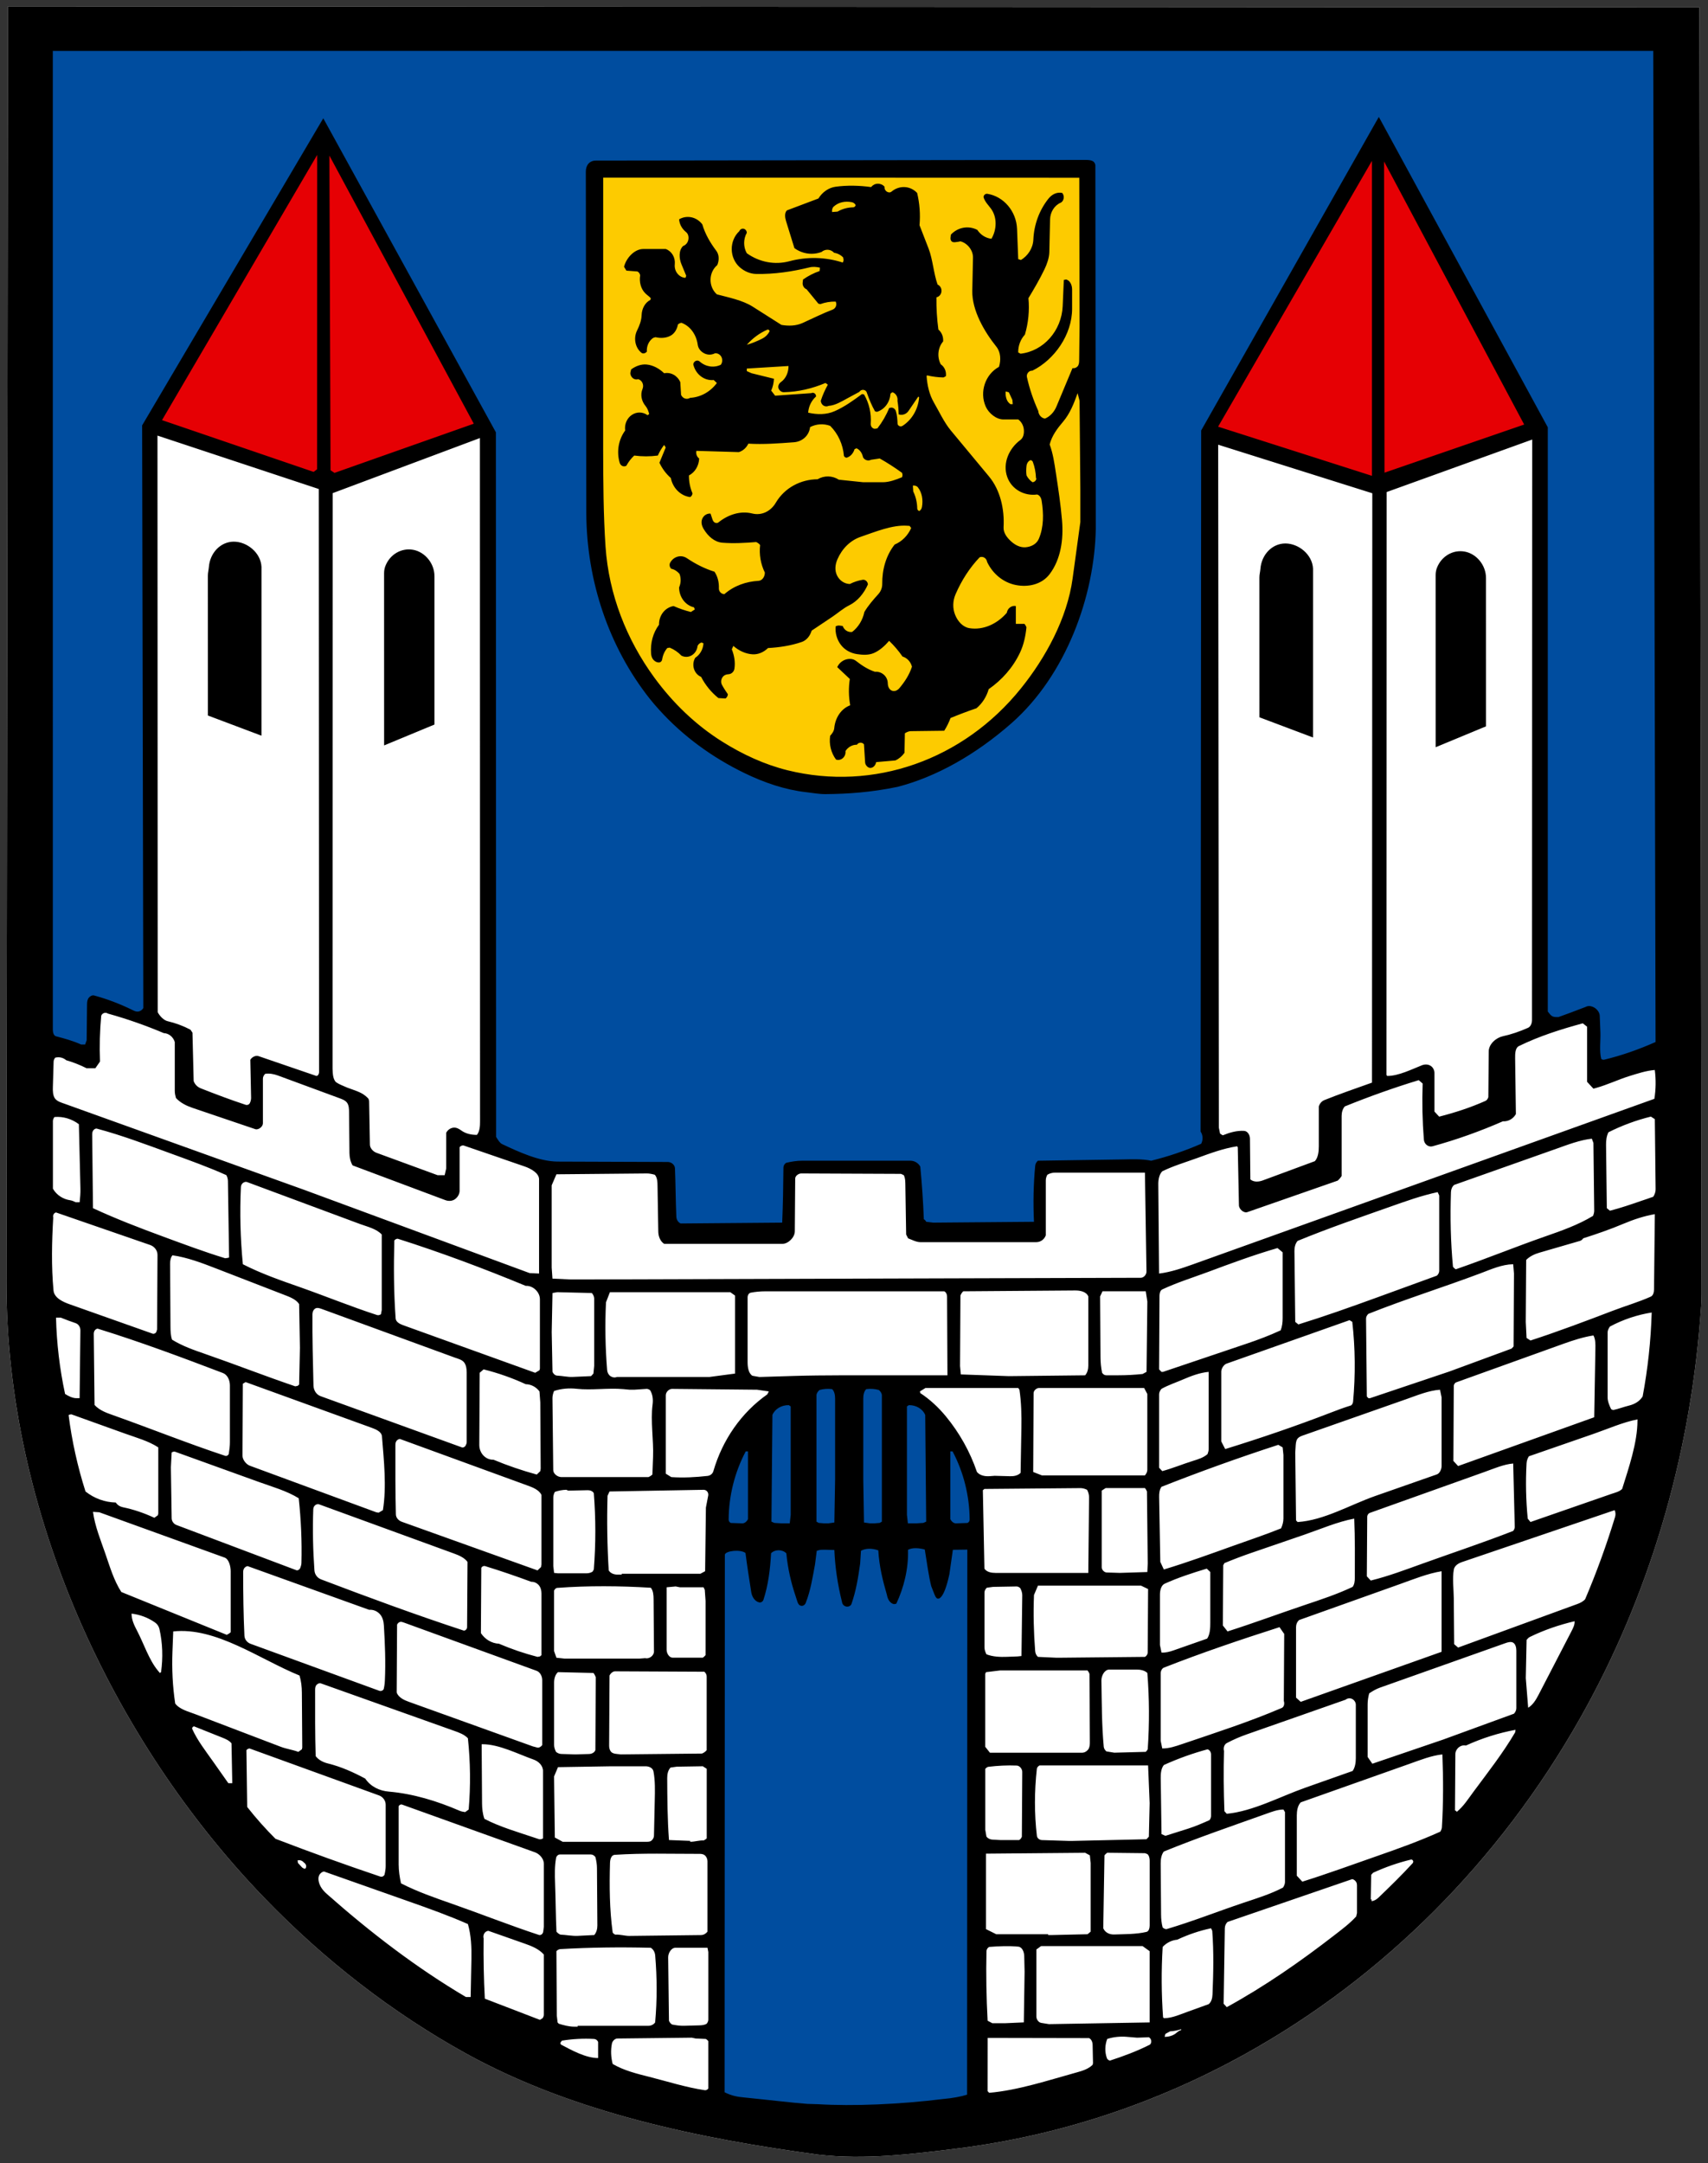<?xml version="1.0" encoding="UTF-8" standalone="no"?>
<!-- Created with Inkscape (http://www.inkscape.org/) -->

<svg
   xmlns:dc="http://purl.org/dc/elements/1.1/"
   xmlns:cc="http://creativecommons.org/ns#"
   xmlns:rdf="http://www.w3.org/1999/02/22-rdf-syntax-ns#"
   xmlns:svg="http://www.w3.org/2000/svg"
   xmlns="http://www.w3.org/2000/svg"
   version="1.1"
   width="266.653"
   height="337.61"
   id="svg8016">
  <rect width="100%" height="100%" fill="#333333" stroke="none"/>
  <defs
     id="defs8018" />
  <g
     transform="translate(-203.816,-346.415)"
     id="layer1">
    <path
       d="m 353.447,681.71 c 15.604,-1.966 30.748,-6.947 44.714,-14.691 21.601,-11.98 39.751,-30.126 52.377,-52.494 10.651,-18.871 16.971,-40.191 18.703,-62.199 0.103,-1.325 0.229,-2.65 0.229,-3.979 l -0.337,-200.778 -264.072,-0.154 -0.243,199.078 c -0.037,35.8 16.395,71.441 40.364,96.225 9.326,9.644 19.869,17.823 31.366,24.18 16.676,9.223 36.437,13.286 55.036,15.796 7.219,0.838 14.649,-0.075 21.863,-0.983"
       id="path8429"
       style="fill:#ffffff;fill-opacity:1;fill-rule:evenodd;stroke:none" />
    <path
       d="m 254.244,367.082 -26.619,45.486 25.323,8.642 1.339,-1.025 -0.042,-53.103 z m 164.725,54.985 -0.007,-54.161 -26.465,45.706 26.474,8.455 z m -139.735,-8.946 -24.817,-44.788 0.037,52.05 1.456,0.974 23.324,-8.235 z m 163.976,0.145 -24.176,-45.289 -0.034,53.632 24.208,-8.343 z"
       id="path5734"
       style="fill:#e60004;fill-opacity:1;fill-rule:evenodd;stroke:none" />
    <path
       d="m 212.335,509.162 c -1.114,-0.295 -1.236,-1.606 -1.236,-2.041 l -0.004,-153.798 251.783,-0.007 0.37,156.42 -0.599,0.267 c -2.65,1.175 -5.388,2.149 -8.207,2.818 l -0.052,0.015 -0.182,0.019 -0.052,0 c -0.393,0 -0.707,-0.182 -0.847,-0.276 l -0.328,-0.215 -0.103,-0.393 c -0.173,-0.665 -0.21,-1.372 -0.21,-2.008 0,-0.37 0.015,-0.74 0.022,-1.081 0.015,-0.342 0.022,-0.651 0.022,-0.946 l -0.004,-0.393 -0.108,-2.57 c 0,-0.011 -0.103,-0.253 -0.346,-0.389 -0.136,-0.08 -0.267,-0.108 -0.351,-0.108 l -0.094,0.015 -0.066,0.037 -4.447,1.657 -0.407,0.004 c -1.147,0 -1.54,-0.412 -2.172,-1.231 l -0.225,-0.29 0,-91.272 -25.388,-46.085 -26.797,46.591 -0.089,108.827 c 0.206,0.421 0.304,0.871 0.304,1.311 0,0.496 -0.122,0.978 -0.342,1.4 l -0.164,0.314 -0.309,0.136 c -2.58,1.128 -5.239,2.032 -7.949,2.697 l -0.201,0.051 -0.197,-0.042 c -0.782,-0.164 -1.639,-0.206 -2.542,-0.206 l -1.213,0.015 -0.609,0.015 -12.621,0.187 c -0.169,1.798 -0.248,3.605 -0.248,5.412 0,1.011 0.026,2.022 0.075,3.034 l 0.052,1.086 -16.788,0.14 -1.695,-0.201 -0.23,-0.524 c -0.084,-0.192 -0.164,-0.234 -0.225,-0.365 -0.034,-0.08 -0.061,-0.192 -0.079,-0.389 -0.248,-2.622 -0.426,-5.248 -0.674,-7.86 l -0.004,-0.052 c -0.145,-0.164 -0.365,-0.272 -0.623,-0.272 l -16.914,0 c -0.627,0 -1.283,0.089 -1.933,0.23 -0.026,2.804 -0.075,5.623 -0.192,8.441 l -0.042,0.983 -16.947,0.14 -0.173,-0.07 c -0.786,-0.333 -1.255,-1.133 -1.292,-1.976 -0.056,-1.325 -0.084,-2.654 -0.112,-3.961 -0.026,-1.208 -0.052,-2.397 -0.103,-3.586 l -0.004,-0.03 -0.136,0.022 -17.205,-0.066 c -3.09,-0.011 -6.545,-1.624 -9.059,-2.814 -0.679,-0.318 -1.119,-1.119 -1.311,-1.428 l -0.206,-0.323 -0.037,-110.007 -25.94,-47.606 -27.359,46.544 0.182,90.939 -0.15,0.258 c -0.309,0.52 -0.801,0.88 -1.362,0.997 l -0.047,0.007 -0.267,0.03 -0.047,0 c -0.463,0 -0.857,-0.183 -1.1,-0.3 -1.859,-0.922 -3.797,-1.671 -5.777,-2.214 l -0.015,0.015 -0.019,0.309 -0.066,5.833 -0.552,1.493 -1.461,0 -0.178,-0.079 c -1.184,-0.534 -2.444,-0.885 -3.778,-1.231 M 343.715,468.216 c 5.861,-1.512 11.896,-4.878 17.425,-9.747 8.249,-7.27 12.603,-19.293 12.79,-29.541 l -0.07,-56.544 -0.66,0.034 -76.361,0.103 c -0.412,0 -0.604,0.197 -0.604,0.679 l 0.075,53.309 c 0.052,10.342 3.436,20.388 9.653,28.258 0.449,0.571 0.927,1.119 1.428,1.676 3.703,4.101 8.155,7.308 13.024,9.677 3.029,1.475 6.175,2.547 9.429,2.917 l 0.852,0.108 c 0.702,0.094 1.316,0.178 1.929,0.178 l 0.061,0 c 3.478,-0.034 6.943,-0.267 11.03,-1.105 m 7.514,206.822 c 1.409,-0.122 2.865,-0.384 3.848,-0.707 l 0.679,-0.225 0.562,-86.216 c 0.744,-13.399 -6.554,-26.025 -20.351,-25.767 -14.714,-0.103 -20.051,14.522 -20.285,26.507 l 0.29,84.989 0.552,0.281 c 1.311,0.669 2.369,0.81 3.315,0.904 l 4.232,0.445 0.056,0.004 c 2.219,0.239 4.241,0.459 5.641,0.557 l 0.015,0 1.667,0.056 c 1.479,0.089 3.095,0.131 4.794,0.131 4.625,0 9.911,-0.323 14.986,-0.96"
       id="path5736"
       style="fill:#004d9f;fill-opacity:1;fill-rule:evenodd;stroke:none" />
    <path
       d="m 343.714,468.213 c 5.861,-1.512 11.896,-4.878 17.425,-9.747 8.249,-7.27 12.603,-19.293 12.79,-29.541 l -0.07,-56.544 -0.66,0.034 -76.361,0.103 c -0.412,0 -0.604,0.197 -0.604,0.679 l 0.075,53.309 c 0.052,10.342 3.436,20.388 9.653,28.258 0.449,0.571 0.927,1.119 1.428,1.676 3.703,4.101 8.155,7.308 13.024,9.677 3.029,1.475 6.175,2.547 9.429,2.917 l 0.852,0.108 c 0.702,0.094 1.316,0.178 1.929,0.178 l 0.061,0 c 3.478,-0.034 6.943,-0.267 11.03,-1.105"
       id="path5738"
       style="fill:#fdcb00;fill-opacity:1;fill-rule:evenodd;stroke:none" />
    <path
       d="m 353.447,681.71 c 15.604,-1.966 30.748,-6.947 44.714,-14.691 21.601,-11.98 39.751,-30.126 52.377,-52.494 10.651,-18.871 16.971,-40.191 18.703,-62.199 0.103,-1.325 0.229,-2.65 0.229,-3.979 l -0.337,-200.778 -264.072,-0.154 -0.243,199.078 c -0.037,35.8 16.395,71.441 40.364,96.225 9.326,9.644 19.869,17.823 31.366,24.18 16.676,9.223 36.437,13.286 55.036,15.796 7.219,0.838 14.649,-0.075 21.863,-0.983 M 212.56,508.151 c -0.37,-0.099 -0.496,-0.613 -0.496,-1.03 l -0.004,-152.759 249.859,-0.007 0.365,154.688 c -2.608,1.156 -5.295,2.111 -8.048,2.767 -0.15,0.034 -0.3,-0.037 -0.431,-0.122 -0.328,-1.25 -0.084,-2.87 -0.136,-4.171 l -0.103,-2.594 c -0.019,-0.506 -0.44,-1.021 -0.861,-1.259 -0.417,-0.239 -0.927,-0.328 -1.344,-0.094 -1.667,0.655 -3.268,1.231 -4.232,1.578 -0.95,0.03 -1.077,-0.079 -1.671,-0.857 l 0,-91.183 -26.381,-48.445 -27.734,48.936 -0.089,109.422 c 0.398,0.59 0.384,1.344 0.089,1.905 -2.528,1.105 -5.136,1.99 -7.799,2.645 -1.456,-0.304 -3.08,-0.22 -4.565,-0.197 l -13.122,0.197 c -0.234,0.197 -0.398,0.478 -0.426,0.796 -0.276,2.903 -0.328,5.824 -0.192,8.736 l -15.721,0.131 -1.105,-0.131 c -0.08,-0.173 -0.211,-0.314 -0.37,-0.398 -0.103,-2.743 -0.29,-5.477 -0.552,-8.207 -0.313,-0.59 -0.922,-0.927 -1.554,-0.927 l -16.914,0 c -0.824,0 -1.667,0.136 -2.477,0.333 -0.239,0.154 -0.417,0.426 -0.421,0.726 -0.026,2.87 -0.07,5.74 -0.192,8.605 l -15.847,0.131 c -0.403,-0.169 -0.66,-0.59 -0.679,-1.058 -0.112,-2.514 -0.112,-5.028 -0.215,-7.542 -0.022,-0.566 -0.576,-0.992 -1.105,-0.997 l -17.205,-0.061 c -2.837,-0.015 -6.077,-1.503 -8.675,-2.729 -0.356,-0.169 -0.618,-0.604 -0.936,-1.119 l -0.037,-109.974 -26.947,-49.007 -28.281,47.93 0.183,90.939 c -0.164,0.276 -0.431,0.473 -0.73,0.534 -0.304,0.066 -0.595,-0.047 -0.875,-0.187 -1.952,-0.964 -3.989,-1.746 -6.072,-2.313 -0.309,-0.08 -0.623,0.108 -0.838,0.36 -0.211,0.258 -0.262,0.651 -0.267,0.993 l -0.061,5.641 -0.243,0.66 -0.618,0 c -1.264,-0.571 -2.594,-0.936 -3.923,-1.283 m 131.355,-38.923 c 6.035,-1.554 12.2,-5.005 17.832,-9.958 8.506,-7.495 12.954,-19.826 13.141,-30.327 l -0.066,-56.769 c -0.131,-0.66 -0.613,-0.801 -1.624,-0.801 l -76.361,0.103 c -0.964,0.004 -1.568,0.688 -1.564,1.732 l 0.075,53.3 c 0.047,10.58 3.516,20.866 9.878,28.927 0.468,0.595 0.964,1.166 1.47,1.723 3.797,4.209 8.357,7.486 13.319,9.901 3.095,1.503 6.344,2.622 9.724,3.001 0.983,0.112 1.962,0.3 2.949,0.295 3.53,-0.034 7.06,-0.272 11.226,-1.128 m 9.841,-85.148 c 1.058,0.262 1.985,1.367 1.962,2.537 l -0.108,5.178 c -0.061,3.08 1.891,6.4 3.759,8.731 0.679,0.847 0.74,2.079 0.407,3.146 -2.121,1.147 -3.09,3.904 -2.065,6.208 0.473,1.049 1.657,1.999 2.739,1.999 l 2.336,0 c 0.478,0.351 0.796,0.908 0.866,1.531 0.07,0.623 -0.056,1.325 -0.529,1.671 -1.765,1.297 -2.823,3.624 -2.06,5.772 0.698,1.976 2.715,3.01 4.668,2.739 0.417,0.117 0.637,0.538 0.707,0.992 0.318,1.994 0.346,4.096 -0.445,5.932 -0.351,0.824 -1.213,1.245 -2.06,1.311 -0.847,0.066 -1.629,-0.337 -2.275,-0.927 -0.632,-0.576 -1.213,-1.32 -1.166,-2.21 0.159,-2.818 -0.52,-5.796 -2.266,-7.902 l -5.983,-7.205 c -1.011,-1.213 -1.84,-2.987 -2.64,-4.368 -0.702,-1.222 -1.025,-2.654 -1.128,-4.087 l 0.061,-0.131 c 0.847,0.201 1.713,0.314 2.58,0.328 l 0.37,-0.197 c 0.099,-0.735 -0.215,-1.461 -0.801,-1.854 -0.604,-1.152 -0.459,-2.594 0.37,-3.572 0.061,-0.716 -0.215,-1.414 -0.74,-1.854 -0.225,-1.667 -0.328,-3.347 -0.304,-5.033 0.421,-0.08 0.744,-0.454 0.786,-0.918 0.047,-0.459 -0.202,-0.899 -0.604,-1.067 -0.604,-1.657 -0.763,-3.97 -1.404,-5.613 l -1.419,-3.652 c 0.15,-1.685 0.022,-3.389 -0.37,-5.033 -1.086,-1.161 -2.795,-1.222 -4.003,-0.21 -0.22,0.187 -0.534,0.145 -0.768,-0.022 -0.23,-0.164 -0.356,-0.459 -0.328,-0.758 -0.276,-0.304 -0.66,-0.468 -1.058,-0.454 -0.398,0.007 -0.768,0.201 -1.03,0.524 -1.835,-0.248 -3.694,-0.3 -5.524,-0.056 -1.11,0.145 -2.083,0.843 -2.706,1.84 l -4.916,1.854 c -0.398,0.389 -0.309,1.114 -0.136,1.667 l 1.306,4.223 c 1.245,0.908 2.814,1.128 4.237,0.599 0.59,-0.506 1.437,-0.449 1.966,0.131 0.529,0.075 1.025,0.328 1.409,0.726 l 0.056,0.3 c 0.034,0.159 -0.037,0.356 -0.117,0.496 -2.715,-0.88 -5.599,-0.936 -8.352,-0.201 -2.275,0.604 -4.682,0.14 -6.634,-1.255 -0.548,-0.978 -0.548,-2.2 0,-3.179 0,-0.309 -0.201,-0.576 -0.482,-0.641 -0.281,-0.061 -0.566,0.094 -0.684,0.379 -0.763,0.707 -1.194,1.742 -1.184,2.828 0.015,1.086 0.468,2.107 1.245,2.795 0.73,0.646 1.634,1.035 2.58,1.053 2.814,0.052 5.613,-0.36 8.357,-1.035 0.524,-0.126 1.067,-0.066 1.592,0.052 l -0.061,0.529 c -0.908,0.313 -1.779,0.758 -2.58,1.32 l -0.056,0.454 c -0.066,0.463 0.201,0.918 0.609,1.072 l 1.845,2.247 0.309,0.066 c 0.768,-0.281 1.578,-0.412 2.392,-0.393 0.112,0.234 0.126,0.51 0.026,0.749 -0.094,0.243 -0.286,0.421 -0.52,0.51 -1.592,0.604 -3.123,1.386 -4.677,2.083 -1.039,0.463 -2.196,0.487 -3.305,0.295 l -4.49,-2.851 c -1.587,-1.007 -3.797,-1.437 -5.585,-1.915 -0.637,-0.562 -1.002,-1.409 -0.988,-2.299 0.007,-0.889 0.398,-1.723 1.049,-2.266 0.309,-0.726 0.318,-1.61 -0.15,-2.228 -0.932,-1.241 -1.742,-2.598 -2.182,-4.124 -0.875,-1.17 -2.397,-1.503 -3.624,-0.796 0.051,0.815 0.487,1.517 1.091,2.004 0.342,0.272 0.445,0.777 0.342,1.222 -0.099,0.449 -0.412,0.805 -0.819,0.946 -0.702,0.702 -0.637,1.919 -0.243,2.86 l 0.735,1.77 c -0.026,0.117 -0.07,0.23 -0.122,0.333 -0.487,-0.026 -0.941,-0.272 -1.255,-0.674 -0.318,-0.398 -0.463,-0.922 -0.407,-1.442 0.112,-1.058 -0.478,-2.051 -1.409,-2.383 l -3.521,0 c -1.344,0 -2.645,1.376 -2.991,2.776 l 0.37,0.599 1.718,0.131 c 0.225,0.112 0.384,0.333 0.431,0.595 -0.169,1.03 0.094,2.125 0.815,2.828 0.267,0.262 0.59,0.463 0.843,0.749 l -0.061,0.262 c -0.852,0.435 -1.339,1.372 -1.372,2.383 -0.026,0.843 -0.337,1.643 -0.707,2.388 -0.585,1.18 -0.314,2.683 0.679,3.483 0.258,0.206 0.632,0.08 0.847,-0.178 -0.056,-0.796 0.262,-1.578 0.861,-2.051 0.14,-0.112 0.314,-0.173 0.492,-0.201 0.777,0.182 1.606,0.154 2.322,-0.22 0.637,-0.328 1.039,-1.021 1.175,-1.765 0.159,-0.145 0.351,-0.239 0.552,-0.262 1.395,0.515 2.331,1.868 2.542,3.436 0.084,0.609 0.52,1.091 1.044,1.344 0.52,0.258 1.119,0.248 1.639,-0.019 0.412,-0.047 0.81,0.178 1.011,0.566 0.197,0.389 0.164,0.871 -0.094,1.222 -1.105,0.529 -2.388,0.314 -3.319,-0.524 -0.169,-0.15 -0.407,-0.164 -0.609,-0.07 -0.201,0.094 -0.342,0.295 -0.37,0.529 0.36,1.554 1.713,2.594 3.193,2.448 l 0.492,0.463 c -1.021,1.381 -2.542,2.224 -4.176,2.317 -0.239,0.154 -0.534,0.192 -0.801,0.108 -0.272,-0.089 -0.492,-0.3 -0.613,-0.571 l -0.122,-1.985 c -0.445,-1.03 -1.484,-1.601 -2.519,-1.39 -0.777,-0.744 -1.732,-1.273 -2.767,-1.367 -0.847,-0.07 -1.685,0.253 -2.392,0.772 l -0.103,0.449 c -0.075,0.318 0.122,0.712 0.365,0.908 0.239,0.197 0.552,0.258 0.843,0.164 0.295,0.08 0.543,0.295 0.669,0.59 0.131,0.295 0.131,0.632 0.007,0.932 -0.379,0.904 -0.145,1.933 0.473,2.664 0.29,0.342 0.44,0.796 0.571,1.241 l -0.248,0.197 c -0.744,-0.543 -1.713,-0.562 -2.477,-0.042 -0.758,0.515 -1.161,1.47 -1.025,2.425 -1.049,1.419 -1.367,3.305 -0.861,5.033 0.066,0.225 0.215,0.412 0.421,0.506 0.201,0.089 0.435,0.075 0.627,-0.042 0.323,-0.599 0.74,-1.138 1.227,-1.587 1.227,0.164 2.462,0.164 3.684,0 0.262,-0.595 0.595,-1.152 0.983,-1.657 l 0.248,0.398 -0.983,2.383 c 0.431,0.918 1.039,1.732 1.779,2.383 0.314,1.578 1.522,2.776 3.01,2.977 0.215,-0.112 0.356,-0.337 0.37,-0.595 -0.375,-0.871 -0.562,-1.821 -0.552,-2.781 0.946,-0.496 1.559,-1.512 1.596,-2.65 -0.36,-0.257 -0.534,-0.735 -0.431,-1.189 l 6.634,0.197 c 0.637,-0.201 1.17,-0.679 1.475,-1.32 2.378,0.14 4.752,-0.042 7.125,-0.22 1.264,-0.094 2.36,-1.007 2.514,-2.364 0.983,-0.506 2.107,-0.576 3.137,-0.197 1.231,1.222 1.999,2.898 2.149,4.7 0.099,0.187 0.3,0.314 0.487,0.253 0.566,-0.192 0.992,-0.702 1.17,-1.316 l 0.309,-0.131 c 0.52,0.225 0.857,0.735 0.997,1.32 0.066,0.262 0.3,0.435 0.538,0.524 0.243,0.084 0.506,0.066 0.735,-0.056 l 1.353,-0.201 c 1.203,0.679 2.374,1.433 3.497,2.252 l 0.061,0.333 -0.061,0.332 c -0.927,0.389 -2.018,0.791 -3.015,0.791 l -3.062,0 -3.811,-0.398 c -1.016,-0.651 -2.275,-0.679 -3.315,-0.066 -2.603,0.015 -5.136,1.306 -6.526,3.67 -0.801,1.358 -2.228,2.032 -3.68,1.671 -1.845,-0.459 -3.764,0.178 -5.281,1.4 -0.154,0.126 -0.379,0.112 -0.557,0.019 -0.182,-0.089 -0.295,-0.295 -0.365,-0.496 l -0.3,-0.904 c -0.543,-0.051 -1.058,0.267 -1.292,0.801 -0.234,0.534 -0.075,1.119 0.22,1.606 0.674,1.124 1.681,2.032 2.917,2.135 1.756,0.14 3.525,0.037 5.281,-0.103 0.234,0.099 0.445,0.258 0.613,0.463 -0.169,1.479 0.089,2.982 0.74,4.298 0.004,0.637 -0.398,1.259 -0.988,1.292 -1.938,0.108 -3.83,0.763 -5.337,2.083 -0.473,-0.015 -0.871,-0.421 -0.852,-0.922 0.034,-0.922 -0.183,-1.835 -0.688,-2.584 -1.522,-0.473 -2.959,-1.203 -4.302,-2.107 -0.899,-0.609 -2.107,-0.276 -2.626,0.721 -0.159,0.304 -0.066,0.688 0.173,0.922 0.501,0.108 0.95,0.389 1.292,0.796 0.262,0.684 0.239,1.451 -0.061,2.116 0,1.503 0.974,2.8 2.331,3.113 l 0.122,0.328 -0.613,0.398 c -0.922,-0.23 -1.826,-0.538 -2.701,-0.927 -1.33,0.215 -2.308,1.465 -2.271,2.912 -0.95,1.264 -1.367,2.884 -1.241,4.504 0.026,0.37 0.136,0.73 0.379,0.992 0.243,0.262 0.576,0.426 0.922,0.389 0.215,-0.026 0.389,-0.225 0.426,-0.459 0.103,-0.665 0.375,-1.287 0.801,-1.784 l 0.37,-0.066 c 0.688,0.276 1.316,0.707 1.84,1.255 0.52,0.267 1.124,0.243 1.624,-0.061 0.501,-0.304 0.833,-0.847 0.894,-1.461 0.126,-0.262 0.351,-0.459 0.618,-0.529 0.108,0.026 0.21,0.075 0.304,0.131 -0.061,0.936 -0.543,1.779 -1.287,2.252 -0.304,0.515 -0.375,1.147 -0.197,1.723 0.178,0.581 0.59,1.039 1.114,1.255 0.674,1.297 1.596,2.425 2.706,3.31 l 1.105,0.066 c 0.21,-0.15 0.346,-0.393 0.37,-0.66 -0.328,-0.473 -0.641,-0.95 -0.918,-1.461 -0.197,-0.36 -0.164,-0.815 0.056,-1.161 0.215,-0.346 0.595,-0.492 0.983,-0.51 0.431,-0.019 0.824,-0.384 0.899,-0.843 0.164,-1.03 -0.022,-2.083 -0.407,-3.043 l 0.243,-0.529 c 0.861,0.754 1.905,1.245 3.01,1.311 0.885,0.047 1.742,-0.337 2.397,-0.978 1.784,-0.099 3.572,-0.365 5.276,-0.95 0.749,-0.257 1.297,-0.955 1.54,-1.765 l 3.23,-2.163 c 0.819,-0.548 1.718,-1.339 2.594,-1.77 1.325,-0.646 2.336,-1.863 2.959,-3.282 -0.015,-0.21 -0.108,-0.407 -0.258,-0.543 -0.15,-0.14 -0.346,-0.211 -0.543,-0.183 -0.702,0.108 -1.381,0.337 -2.022,0.66 -0.838,-0.022 -1.596,-0.529 -1.99,-1.32 -0.398,-0.796 -0.3,-1.723 0.052,-2.533 0.726,-1.671 2.013,-2.959 3.647,-3.516 2.219,-0.754 4.962,-1.905 7.28,-1.723 l 0.346,0.022 0.243,0.333 c -0.52,1.184 -1.447,2.107 -2.58,2.58 -1.353,1.709 -1.966,3.914 -1.938,6.156 0.007,0.576 -0.225,1.156 -0.599,1.568 -0.791,0.875 -1.578,1.77 -2.191,2.8 -0.258,1.255 -0.936,2.364 -1.905,3.113 -0.632,0.099 -1.245,-0.286 -1.475,-0.927 l -0.487,-0.066 c -0.21,-0.026 -0.431,0.015 -0.618,0.131 -0.094,1.044 0.206,2.088 0.829,2.893 0.623,0.81 1.522,1.278 2.486,1.428 0.908,0.14 1.849,0.192 2.692,-0.182 0.908,-0.407 1.671,-1.114 2.345,-1.887 0.772,0.74 1.47,1.559 2.088,2.448 0.716,0.215 1.278,0.815 1.475,1.587 -0.403,1.255 -1.119,2.345 -1.943,3.329 -0.309,0.37 -0.754,0.59 -1.194,0.412 -0.435,-0.178 -0.627,-0.66 -0.637,-1.161 -0.022,-1.091 -0.983,-1.882 -1.999,-1.784 -1.081,-0.351 -2.051,-0.983 -2.963,-1.699 -0.468,-0.365 -1.095,-0.379 -1.653,-0.192 -0.552,0.187 -1.016,0.604 -1.278,1.161 l 1.966,1.854 c -0.21,1.362 -0.187,2.748 0.061,4.101 -1.428,0.534 -2.341,1.957 -2.491,3.572 -0.042,0.463 -0.337,0.861 -0.641,1.194 -0.192,1.32 0.14,2.668 0.918,3.708 0.37,0.127 0.772,0.037 1.072,-0.229 0.3,-0.267 0.449,-0.679 0.403,-1.095 0.403,-0.632 1.072,-1.007 1.784,-0.992 0.122,-0.187 0.323,-0.304 0.538,-0.318 0.215,-0.015 0.421,0.08 0.566,0.253 l 0.178,2.828 c 0.026,0.421 0.417,0.847 0.805,0.857 0.459,0.007 0.829,-0.412 0.922,-0.904 l 3.006,-0.267 c 0.562,-0.258 1.049,-0.669 1.414,-1.189 l 0.061,-3.043 c 0.267,-0.173 0.595,-0.328 0.904,-0.333 l 5.239,-0.066 c 0.398,-0.623 0.726,-1.287 0.983,-1.985 1.339,-0.552 2.687,-1.063 4.054,-1.526 0.904,-0.758 1.568,-1.798 1.905,-2.977 2.051,-1.428 3.783,-3.357 4.888,-5.702 0.581,-1.227 0.871,-2.589 1.007,-3.961 -0.07,-0.192 -0.178,-0.375 -0.309,-0.529 l -1.348,0 0,-2.781 c -0.318,-0.061 -0.646,0.015 -0.913,0.215 -0.262,0.197 -0.445,0.501 -0.501,0.843 -1.498,1.727 -3.656,2.739 -5.824,2.397 -1.03,-0.164 -1.83,-1.053 -2.242,-2.088 -0.417,-1.035 -0.37,-2.205 0.075,-3.221 0.927,-2.144 2.182,-4.106 3.755,-5.754 0.243,-0.103 0.52,-0.08 0.744,0.061 0.225,0.14 0.384,0.384 0.421,0.665 0.889,1.877 2.537,3.207 4.462,3.595 1.924,0.389 4.054,-0.061 5.29,-1.681 1.751,-2.303 2.196,-5.426 1.943,-8.403 -0.21,-2.491 -0.585,-4.953 -0.96,-7.416 -0.229,-1.503 -0.445,-3.015 -0.969,-4.429 0.351,-1.386 1.203,-2.509 2.097,-3.558 1.067,-1.25 1.699,-2.86 2.266,-4.452 l 0.304,1.194 0.122,13.829 0,5.098 -1.208,8.815 c -0.857,6.24 -4.223,12.373 -8.057,17.134 -9.012,11.208 -23.019,16.1 -36.432,12.79 -3.609,-0.894 -7.018,-2.472 -10.215,-4.476 -4.115,-2.58 -7.682,-6.002 -10.622,-10.028 -4.302,-5.894 -7.083,-12.921 -7.593,-20.398 -0.337,-4.976 -0.356,-10.075 -0.37,-15.065 l 0.004,-42.532 74.329,0.022 0.042,23.16 -0.061,5.365 c -0.004,0.318 -0.042,0.688 -0.253,0.913 -0.206,0.225 -0.501,0.328 -0.791,0.272 l -2.509,6.006 c -0.356,0.847 -0.988,1.536 -1.788,1.873 -0.566,-0.084 -1.002,-0.581 -1.044,-1.194 -0.763,-1.695 -1.372,-3.464 -1.774,-5.295 -0.056,-0.257 0.034,-0.524 0.201,-0.716 0.169,-0.197 0.407,-0.295 0.651,-0.276 3.422,-1.681 6.203,-5.609 6.203,-9.663 l 0,-3.015 c 0,-0.674 -0.309,-1.395 -0.922,-1.554 l -0.37,0.07 -0.178,4.096 c -0.173,3.853 -3.015,7.022 -6.578,7.416 l -0.365,-0.197 c -0.019,-1.039 0.36,-2.041 1.044,-2.781 0.543,-1.835 0.73,-3.773 0.552,-5.688 0.89,-1.47 1.756,-2.954 2.505,-4.508 0.379,-0.782 0.73,-1.77 0.754,-2.65 l 0.117,-5.126 c 0.026,-1.147 0.669,-2.186 1.657,-2.617 0.258,-0.117 0.421,-0.393 0.468,-0.688 0.047,-0.3 -0.034,-0.604 -0.22,-0.829 -0.824,-0.192 -1.629,0.215 -2.172,0.908 -1.419,1.793 -2.238,4.017 -2.341,6.372 -0.061,1.344 -0.852,2.519 -1.938,3.179 l -0.426,-0.131 -0.182,-4.714 c -0.107,-2.758 -2.078,-5.061 -4.611,-5.482 -0.159,-0.026 -0.328,0.015 -0.449,0.131 -0.122,0.117 -0.206,0.3 -0.15,0.463 0.215,0.66 0.712,1.152 1.119,1.695 1.002,1.339 0.95,3.268 0.094,4.728 -0.885,-0.099 -1.69,-0.604 -2.21,-1.39 -1.376,-0.712 -3.02,-0.421 -4.115,0.73 l -0.056,0.44 c -0.034,0.225 0.007,0.473 0.164,0.623 0.155,0.15 0.407,0.15 0.613,0.122 l 0.445,-0.061 0.309,-0.066 z m -2.626,289.924 c 1.376,-0.122 2.767,-0.375 3.666,-0.669 l 0.037,-85.069 -2.256,0.03 -0.543,3.815 c -0.889,4.101 -1.765,3.956 -2.013,3.698 -0.253,-0.253 -0.318,-0.613 -0.819,-1.826 -0.375,-1.493 -0.641,-3.408 -1.011,-5.735 -0.866,-0.225 -1.882,-0.337 -2.617,0.047 0.084,2.963 -0.641,5.885 -1.83,8.417 l -0.37,0.066 c -0.632,-0.145 -0.974,-0.772 -1.095,-1.451 -0.646,-2.224 -1.194,-4.405 -1.344,-6.947 -0.988,-0.337 -1.966,-0.337 -2.706,0.066 l -0.126,1.99 c -0.314,2.247 -0.641,4.256 -1.348,6.287 -0.084,0.29 -0.403,0.454 -0.688,0.445 -0.375,-0.015 -0.726,-0.272 -0.786,-0.674 -0.679,-2.711 -1.095,-5.459 -1.208,-8.169 -2.392,-0.07 -2.083,-0.056 -2.748,0.131 l -0.267,2.107 c -0.398,2.144 -0.698,4.096 -1.433,5.964 -0.094,0.328 -0.407,0.566 -0.726,0.515 -0.562,-0.094 -0.581,-0.698 -0.997,-1.896 -0.529,-1.587 -1.11,-3.914 -1.325,-6.297 -0.599,-0.632 -1.788,-0.641 -2.383,-0.011 -0.131,2.5 -0.449,5 -1.194,7.275 -0.108,0.281 -0.393,0.454 -0.669,0.393 -0.665,-0.159 -1.105,-0.847 -1.227,-1.578 -0.333,-2.06 -0.655,-4.176 -0.904,-6.133 -0.763,-0.599 -3.071,-0.356 -3.221,0.253 l -0.042,83.912 c 1.161,0.59 2.083,0.716 2.992,0.805 3.839,0.384 7.682,0.847 9.901,1.007 l 1.648,0.051 0.022,0 c 5.435,0.328 12.72,0.042 19.63,-0.819 M 214.152,511.884 c -0.482,-0.412 -1.119,-0.562 -1.718,-0.393 -0.136,0.164 -0.243,0.393 -0.248,0.613 l -0.117,3.965 c -0.019,0.595 -0.007,1.306 0.323,1.779 0.333,0.473 1.016,0.655 1.54,0.843 l 37.438,13.45 35.13,12.968 1.475,0.07 0,-14.705 c 0,-1.002 -1.358,-1.699 -2.242,-2.004 l -9.499,-3.263 c -0.225,-0.08 -0.51,0.056 -0.665,0.248 l 0,6.812 c 0,0.543 -0.356,1.081 -0.787,1.353 -0.435,0.272 -0.974,0.276 -1.451,0.099 l -14.466,-5.417 c -0.346,-0.571 -0.487,-1.273 -0.492,-1.952 l -0.061,-6.362 c -0.004,-0.487 -0.026,-1.058 -0.3,-1.447 -0.267,-0.389 -0.782,-0.576 -1.203,-0.73 l -9.578,-3.53 c -0.637,-0.234 -1.339,-0.375 -2.004,-0.276 -0.206,0.178 -0.365,0.468 -0.365,0.754 l 0,6.971 c 0,0.543 -0.716,1.077 -1.194,0.913 l -9.789,-3.319 c -0.936,-0.318 -1.905,-0.786 -2.594,-1.545 -0.099,-0.346 -0.182,-0.726 -0.182,-1.081 l 0,-7.654 c -0.253,-0.805 -0.936,-1.358 -1.723,-1.39 -2.846,-1.208 -5.758,-2.224 -8.717,-3.048 -0.178,-0.122 -0.393,-0.154 -0.595,-0.089 -0.201,0.061 -0.365,0.215 -0.449,0.421 -0.22,2.374 -0.281,4.766 -0.187,7.149 l -0.735,1.058 -1.353,0 c -1.03,-0.52 -2.097,-0.941 -3.193,-1.259 m 237.444,-5.225 -0.674,-0.534 c -3.408,0.927 -6.793,1.994 -9.986,3.558 -0.571,0.281 -0.585,1.222 -0.576,1.905 l 0.117,8.703 c -0.426,0.754 -1.208,1.184 -2.022,1.124 -3.581,1.568 -7.252,2.879 -10.997,3.904 -0.309,0.084 -0.637,0.004 -0.899,-0.197 -0.258,-0.206 -0.426,-0.515 -0.449,-0.861 -0.23,-2.903 -0.29,-5.824 -0.187,-8.736 l -0.613,-0.529 c -3.9,1.189 -7.753,2.561 -11.545,4.101 -0.351,0.389 -0.492,0.96 -0.492,1.498 l 0,9.358 c -0.173,0.272 -0.379,0.52 -0.618,0.726 l -14.091,4.911 c -0.562,0.197 -1.311,-0.44 -1.325,-1.072 l -0.182,-9.063 -0.122,-0.136 c -2.158,0.337 -4.223,1.11 -6.283,1.859 -1.807,0.655 -3.652,1.194 -5.388,2.046 -0.478,0.496 -0.618,1.301 -0.613,2.018 l 0.122,13.937 c 1.77,-0.21 3.572,-0.824 5.262,-1.428 l 72.063,-25.842 c 0.239,-1.489 0.258,-3.006 0.066,-4.499 -1.353,0.107 -2.65,0.543 -3.947,0.941 -1.657,0.51 -3.544,1.404 -5.22,1.859 l -0.417,0.112 -0.983,-1.063 0,-8.6 z m -53.562,16.25 c 0.552,0.034 0.922,0.627 0.927,1.222 l 0.061,6.353 c 0.524,0.454 1.301,0.398 1.933,0.164 l 8.141,-3.01 c 0.52,-0.576 0.613,-1.526 0.613,-2.331 l 0,-6.208 c 0.136,-0.449 0.449,-0.819 0.861,-0.988 2.35,-0.946 4.747,-1.765 7.444,-2.729 l 0.047,-91.983 -24.063,-7.579 0.108,106.59 0.187,0.927 c 0.136,0.103 0.281,0.187 0.431,0.267 1.058,-0.435 2.182,-0.758 3.31,-0.693 m -124.553,5.857 0,-5.562 c 0.229,-0.435 0.632,-0.726 1.091,-0.791 0.459,-0.066 0.88,0.154 1.259,0.435 0.707,0.515 1.582,0.688 2.439,0.688 0.435,-0.524 0.496,-1.353 0.492,-2.055 l -0.022,-106.702 -22.986,8.6 -0.019,89.82 c 0.034,0.805 0.047,1.531 0.496,2.079 0.585,0.407 0.992,0.515 1.774,0.871 1.592,0.595 2.35,0.744 3.244,1.639 0.131,0.127 0.192,0.351 0.197,0.543 l 0.122,6.732 c 0.007,0.548 0.51,1.077 0.992,1.255 l 9.569,3.506 1.11,0 0.243,-1.058 z m -30.655,-10.196 c 0.122,-0.243 0.197,-0.548 0.192,-0.824 l -0.122,-5.927 c 0.262,-0.44 0.833,-0.73 1.297,-0.571 l 9.021,3.09 c 0.187,-0.015 0.384,-0.187 0.417,-0.59 l -0.047,-91.014 -25.182,-8.338 0.037,89.994 c 0.346,0.646 0.964,1.269 1.559,1.404 1.231,0.29 2.43,0.73 3.563,1.33 l 0.304,0.463 0.187,7.542 c 0.183,0.543 0.599,0.936 1.1,1.138 2.317,0.913 4.644,1.793 7.004,2.57 0.258,0.084 0.548,-0.015 0.669,-0.267 m 182.974,-5.894 c 0.487,-0.192 1.044,-0.178 1.465,0.15 0.295,0.225 0.501,0.646 0.501,1.03 l 0,6.039 0.735,0.796 c 2.467,-0.632 4.902,-1.419 7.242,-2.467 0.22,-0.099 0.356,-0.337 0.435,-0.581 l 0.061,-7.135 c 0.007,-1.156 1.156,-2.139 2.205,-2.369 1.344,-0.29 2.659,-0.749 3.923,-1.311 0.431,-0.192 0.632,-0.73 0.627,-1.236 l 0.034,-90.579 -22.729,8.197 -0.026,90.991 0.122,0.136 0.037,0 c 1.713,0 3.759,-1.021 5.37,-1.662 m -43.89,33.164 c 0.459,0 0.904,-0.482 0.894,-0.978 l -0.243,-15.435 -13.988,0 c -0.431,0 -0.871,0.099 -1.245,0.333 -0.145,0.258 -0.243,0.571 -0.243,0.875 l 0,8.586 c -0.243,0.646 -0.833,1.058 -1.479,1.058 l -18.122,0 c -0.599,0 -1.325,-0.379 -1.896,-0.595 l -0.304,-0.595 -0.122,-7.556 c -0.007,-0.557 0.007,-1.231 -0.248,-1.709 l -0.431,-0.201 -15.571,-0.066 c -0.412,0 -0.95,0.361 -0.95,0.805 l -0.061,8.225 c -0.004,0.964 -1.044,1.957 -1.938,1.957 l -18.455,0 c -0.609,-0.379 -0.908,-1.156 -0.922,-1.915 l -0.117,-7.036 c -0.007,-0.613 -0.015,-1.414 -0.435,-1.835 -0.403,-0.112 -0.838,-0.206 -1.25,-0.201 l -14.101,0.131 -0.74,1.723 0,12.841 0.122,1.718 2.828,0.131 1.596,0 87.423,-0.262 z m -128.574,-175.254 -24.227,41.399 23.67,8.08 0.543,-0.412 0.015,-49.067 z m 164.669,50.093 0,-49.166 -24.021,41.493 24.021,7.673 z m -140.222,-8.137 -22.542,-41.844 0.178,49.109 0.618,0.412 21.746,-7.678 z m 163.986,0.131 -21.877,-41.062 0.07,48.576 21.807,-7.514 z m 8.31,184.079 c 0.435,-0.159 0.899,-0.384 1.208,-0.744 1.784,-4.181 3.338,-8.469 4.672,-12.837 0.108,-0.351 0.089,-0.73 -0.066,-1.063 l -23.857,8.108 c -0.543,0.187 -1.142,0.557 -1.25,1.161 -0.248,1.395 -0.022,3.034 -0.007,4.457 l 0.061,7.191 0.613,0.529 18.628,-6.802 z M 276.495,572.05 c 0.094,-0.164 0.182,-0.37 0.182,-0.557 l 0,-10.894 c 0,-0.543 -0.089,-1.152 -0.417,-1.568 -0.323,-0.412 -0.964,-0.562 -1.442,-0.735 l -20.781,-7.593 c -0.318,-0.117 -0.721,-0.243 -1.011,-0.061 -0.285,0.187 -0.431,0.529 -0.435,0.889 -0.026,3.708 0.075,7.411 0.164,11.119 0.019,0.754 0.449,1.428 1.114,1.667 l 22.045,7.987 c 0.21,0.075 0.463,-0.052 0.581,-0.253 m 0.492,56.783 c 0.314,-3.698 0.272,-7.425 -0.122,-11.119 -0.543,-0.604 -1.414,-0.904 -2.154,-1.17 l -20.809,-7.406 c -0.234,-0.084 -0.557,0.084 -0.712,0.29 -0.155,0.206 -0.178,0.478 -0.178,0.744 -0.004,3.441 -0.019,6.882 0.084,10.323 0.492,0.637 1.208,0.974 1.957,1.156 2.013,0.496 3.933,1.358 5.782,2.35 0.857,1.264 2.233,1.91 3.68,2.032 3.806,0.328 7.514,1.461 11.063,2.992 0.272,0.117 0.566,0.164 0.857,0.206 l 0.552,-0.398 z m 162.82,-71.941 0.309,-0.333 0.061,-11.381 -0.122,-1.456 c -1.774,0.037 -3.418,0.782 -5.079,1.409 -5.81,2.186 -11.741,4.031 -17.523,6.334 -0.211,0.178 -0.375,0.468 -0.37,0.758 l 0.122,12.144 0.248,0.267 0.243,0 12.406,-4.171 9.705,-3.572 z m -151.701,3.109 0,-10.805 c 0,-1.17 -1.128,-2.172 -2.214,-2.097 -6.549,-2.711 -13.179,-5.192 -19.901,-7.331 -0.225,-0.075 -0.459,0.056 -0.613,0.248 -0.108,4.059 -0.089,8.127 0.206,12.177 0.042,0.552 0.66,0.861 1.147,1.039 l 20.636,7.434 0.674,-0.398 0.066,-0.267 z m -11.54,40.762 c 0.103,-0.099 0.173,-0.248 0.173,-0.393 l 0.066,-10.187 c -0.492,-0.665 -1.334,-1.025 -2.083,-1.297 l -21.1,-7.692 c -0.21,-0.075 -0.473,0.015 -0.637,0.169 -0.169,0.154 -0.253,0.379 -0.262,0.613 -0.112,3.179 -0.047,6.362 0.182,9.532 0.047,0.655 0.468,1.184 1.044,1.404 7.369,2.804 14.766,5.529 22.242,7.982 0.131,0.042 0.272,-0.034 0.375,-0.131 m 151.57,-24.236 c 0.445,-0.154 0.74,-0.805 0.74,-1.306 l 0,-10.716 -0.248,-1.194 c -1.742,0.112 -3.581,0.88 -5.248,1.465 l -15.903,5.585 c -0.384,0.131 -0.866,0.276 -1.114,0.618 -0.243,0.337 -0.253,0.88 -0.281,1.311 l -0.052,0.819 0.122,10.59 0.243,0.262 c 4.12,-0.262 8.216,-2.697 12.139,-4.073 l 9.602,-3.361 z m -150.723,75.654 c 0.037,-1.816 -0.042,-3.745 -0.548,-5.477 -2.996,-1.325 -6.142,-2.444 -9.223,-3.53 l -13.258,-4.677 c -0.309,0.066 -0.571,0.272 -0.726,0.562 -0.155,0.295 -0.15,0.637 -0.089,0.964 0.169,0.852 0.712,1.493 1.334,2.036 6.784,5.992 13.951,11.484 21.652,16.03 l 0.74,0 0.117,-5.908 z m 10.936,-61.6 0,-10.857 c -0.389,-0.796 -1.376,-1.175 -2.168,-1.461 l -19.943,-7.275 c -0.225,0.034 -0.431,0.164 -0.557,0.365 -0.131,0.206 -0.136,0.454 -0.136,0.698 -0.007,3.572 -0.015,7.144 0.075,10.721 0.015,0.548 0.445,0.974 0.927,1.147 l 21.189,7.589 0.552,-0.529 0.061,-0.398 z m 139.787,-45.074 c 0.211,-0.178 0.37,-0.468 0.37,-0.754 l 0,-11.755 -0.243,-0.529 c -2.519,0.538 -4.953,1.409 -7.388,2.271 -4.845,1.709 -9.71,3.38 -14.48,5.342 -0.356,0.412 -0.496,1.002 -0.492,1.559 l 0.126,11.081 0.487,0.398 c 4.092,-1.264 8.179,-2.72 12.21,-4.185 l 9.41,-3.427 z m 0.74,46.132 c -2.158,0.346 -4.377,1.245 -6.447,1.985 l -15.786,5.627 c -0.323,0.267 -0.492,0.702 -0.492,1.138 l 0,10.974 0.735,0.66 21.989,-7.809 0,-12.575 z m -140.381,56.563 c 0.131,-0.154 0.145,-0.421 0.169,-0.627 l 0.056,-0.473 0,-9.813 c 0,-0.796 -0.684,-1.531 -1.386,-1.784 l -20.749,-7.448 c -0.192,-0.07 -0.431,0.061 -0.529,0.248 l 0,9.101 c 0,0.983 0.154,1.99 0.365,2.945 2.547,1.301 5.229,2.233 7.907,3.169 4.565,1.592 9.068,3.389 13.656,4.892 0.182,0.056 0.379,-0.056 0.51,-0.21 m -25.079,-97.334 0,-11.779 c -0.815,-0.899 -2.271,-1.227 -3.375,-1.634 l -17.659,-6.559 c -0.211,-0.079 -0.482,0.011 -0.66,0.164 -0.173,0.15 -0.286,0.375 -0.295,0.618 -0.187,4.017 -0.084,8.043 0.304,12.046 2.86,1.465 5.88,2.514 8.89,3.567 4.031,1.419 7.996,3.043 12.06,4.363 0.201,0.066 0.426,-0.004 0.609,-0.122 l 0.126,-0.665 z m 181.696,-11.503 c 2.537,-0.885 5.079,-1.779 7.411,-3.188 0.099,-0.253 0.187,-0.548 0.182,-0.824 l -0.122,-10.562 -0.248,-0.66 c -1.863,0.202 -3.792,0.95 -5.571,1.582 l -15.922,5.632 c -0.323,0.267 -0.487,0.688 -0.501,1.124 -0.136,3.886 -0.051,7.781 0.314,11.648 0.117,0.164 0.267,0.3 0.431,0.398 4.71,-1.62 9.33,-3.516 14.026,-5.15 m -26.296,96.721 c 3.329,-1.161 6.648,-2.35 9.878,-3.811 0.108,-0.206 0.215,-0.426 0.23,-0.66 0.234,-3.787 0.229,-7.589 0.075,-11.386 -1.695,0.173 -3.46,0.875 -5.079,1.451 l -17.032,6.03 c -0.478,0.496 -0.613,1.306 -0.613,2.022 l 0,9.429 0.861,0.927 c 3.923,-1.231 7.79,-2.645 11.68,-4.003 M 263.597,582.106 c 0.595,-3.698 0.15,-7.776 -0.15,-11.512 -0.056,-0.735 -0.946,-1.1 -1.596,-1.339 l -19.691,-7.135 -0.431,0.262 -0.056,11.217 c -0.004,0.641 0.581,1.367 1.147,1.573 l 19.733,7.266 0.37,0.066 0.674,-0.398 z m 189.289,-25.145 c 0.015,-0.693 0.034,-1.526 -0.304,-2.121 -1.554,0.243 -3.113,0.74 -4.602,1.273 l -16.84,6.053 c -0.173,0.061 -0.36,0.346 -0.36,0.538 l -0.061,11.723 0.735,0.796 21.25,-7.612 0.183,-10.651 z m -164.416,61.811 0,-10.122 c 0,-0.627 -0.328,-1.264 -0.88,-1.47 L 266.902,599.662 c -0.197,-0.07 -0.44,-0.169 -0.641,-0.107 -0.201,0.066 -0.365,0.22 -0.454,0.421 l -0.061,10.59 c 0.276,0.786 1.166,1.194 1.905,1.456 l 19.344,6.952 0.707,0.187 c 0.225,0.061 0.492,-0.089 0.66,-0.267 l 0.108,-0.122 z m 151.706,-4.897 c 0.197,-0.215 0.37,-0.534 0.37,-0.838 l 0,-9.007 c 0,-0.449 -0.108,-0.969 -0.454,-1.213 -0.346,-0.248 -0.861,-0.094 -1.255,0.047 l -19.63,6.961 c -0.566,0.201 -1.124,0.538 -1.634,0.875 -0.15,0.557 -0.243,1.152 -0.243,1.732 l 0,8.193 0.735,1.058 11.053,-3.769 11.058,-4.04 z m -176.335,25.149 c 0.103,-0.431 0.187,-0.899 0.187,-1.344 l 0,-9.611 c 0,-0.66 -0.463,-1.231 -1.044,-1.442 l -20.21,-7.327 c -0.187,0.015 -0.365,0.112 -0.487,0.267 l 0.122,8.867 c 1.376,1.751 2.856,3.413 4.419,4.967 5.412,2.079 10.857,4.045 16.339,5.889 0.257,0.089 0.534,-0.019 0.674,-0.267 m -24.26,-96.365 -0.182,-11.91 c -0.004,-0.328 -0.089,-0.651 -0.248,-0.927 -2.87,-1.287 -5.824,-2.341 -8.769,-3.413 -3.787,-1.381 -7.561,-2.809 -11.437,-3.844 -0.23,-0.061 -0.454,0.112 -0.599,0.318 -0.14,0.206 -0.14,0.515 -0.136,0.772 l 0.122,11.325 c 3.614,1.676 7.322,3.095 11.044,4.466 3.183,1.17 6.358,2.36 9.592,3.347 l 0.492,-0.07 0.122,-0.066 z m 24.138,67.377 c 0.103,-0.431 0.164,-0.875 0.182,-1.32 0.136,-2.87 0.019,-5.744 -0.154,-8.605 -0.037,-0.665 -0.201,-1.32 -0.641,-1.793 -0.435,-0.468 -1.044,-0.712 -1.657,-0.655 l -18.979,-6.821 c -0.225,0.037 -0.426,0.169 -0.552,0.37 -0.131,0.202 -0.14,0.449 -0.14,0.693 0.004,3.263 0.042,6.531 0.197,9.794 0.026,0.59 0.44,1.081 0.96,1.269 l 20.107,7.336 c 0.253,0.089 0.538,-0.022 0.679,-0.267 m -24.199,-36.666 c 0.103,-0.613 0.187,-1.255 0.187,-1.877 l 0,-8.839 c 0,-0.829 -0.375,-1.681 -1.1,-1.952 -6.446,-2.453 -12.912,-4.869 -19.48,-6.901 -0.178,-0.056 -0.365,0.07 -0.492,0.22 -0.126,0.15 -0.182,0.36 -0.182,0.562 l 0.122,11.109 c 0.791,0.861 1.873,1.231 2.931,1.606 5.829,2.069 11.592,4.387 17.462,6.329 0.215,0.07 0.44,-0.052 0.552,-0.258 m 186.424,17.064 c 4.7,-1.69 9.447,-3.263 14.11,-5.084 0.131,-0.169 0.248,-0.407 0.243,-0.627 l -0.243,-9.897 c -1.493,0.127 -3.066,0.819 -4.49,1.325 l -17.935,6.4 c -0.173,0.061 -0.36,0.346 -0.365,0.543 l -0.061,9.34 0.613,0.66 c 2.767,-0.679 5.44,-1.695 8.127,-2.659 m -14.518,-23.492 c 1.1,-0.426 2.2,-0.838 3.319,-1.184 0.187,-0.136 0.29,-0.356 0.314,-0.595 0.375,-4.138 0.342,-8.314 -0.126,-12.444 l -0.431,-0.262 -19.199,6.784 c -0.426,0.15 -0.824,0.763 -0.824,1.241 l 0,10.903 0.613,1.189 c 5.496,-1.699 10.95,-3.558 16.334,-5.632 m -90.157,-5.814 c -0.609,-0.398 -0.74,-1.344 -0.74,-2.107 l 0,-10.126 c 0,-0.337 0.187,-0.669 0.496,-0.73 0.726,-0.14 1.489,-0.21 2.228,-0.21 l 27.986,0 c 0.286,0.145 0.431,0.487 0.431,0.824 l 0.061,12.284 -9.246,0 c -4.246,0 -10.346,-0.037 -14.588,0.094 l -5.524,0.169 -1.105,-0.197 z m 90.925,87.274 c 1.161,-0.904 2.35,-1.779 3.352,-2.889 l 0.122,-0.529 0,-3.895 c 0,-0.29 0.034,-0.66 -0.108,-0.908 -0.136,-0.248 -0.365,-0.426 -0.627,-0.492 l -19.471,6.685 c -0.267,0.248 -0.426,0.613 -0.431,0.992 l -0.183,11.779 0.492,0.529 c 5.903,-3.24 11.479,-7.102 16.854,-11.273 m -161.682,-85.883 0.126,-5.758 -0.126,-6.821 c -0.515,-0.782 -1.578,-1.142 -2.416,-1.47 l -10.58,-4.096 c -2.168,-0.843 -4.49,-1.723 -6.779,-2.041 -0.286,0.342 -0.37,0.847 -0.37,1.306 l 0.061,9.803 c 0.004,0.674 0.019,1.428 0.248,2.06 1.629,1.007 3.422,1.625 5.206,2.242 4.686,1.625 9.321,3.441 14.017,5.037 l 0.37,-0.066 0.243,-0.197 z m -10.683,38.651 0,-9.541 c 0,-0.749 -0.281,-1.877 -0.941,-2.116 l -19.574,-7.074 -0.983,-0.066 c 0.309,2.275 1.189,4.382 1.929,6.526 0.712,2.055 1.325,4.171 2.495,5.983 l 16.46,6.685 0.365,-0.201 0.248,-0.197 z m 215.834,-50.205 c 1.952,-0.749 3.961,-1.325 5.871,-2.182 0.37,-0.169 0.501,-0.674 0.506,-1.11 l 0.126,-11.765 c -1.69,0.3 -3.329,0.838 -4.92,1.512 -2.051,0.866 -4.148,1.587 -6.259,2.261 -0.122,0.187 -0.3,0.342 -0.506,0.403 l -6.325,1.835 c -0.749,0.215 -1.512,0.566 -2.074,1.138 l -0.066,9.663 0.126,2.514 0.613,0.398 c 4.344,-1.414 8.628,-3.034 12.907,-4.668 m -204.659,68.206 -0.061,-8.577 c -0.004,-0.899 -0.108,-1.821 -0.365,-2.673 -6.264,-2.556 -13.052,-7.608 -19.719,-6.882 l -0.122,3.16 c -0.103,2.701 0.026,5.421 0.431,8.09 0.674,0.913 2.051,1.25 3.071,1.639 l 13.431,5.122 c 0.838,0.323 1.882,0.463 2.72,0.787 l 0.552,-0.398 0.061,-0.267 z m -0.304,-28.061 c 0.099,-0.253 0.173,-0.52 0.178,-0.796 0.084,-3.357 -0.066,-6.718 -0.426,-10.061 -1.849,-1.152 -4.167,-1.802 -6.194,-2.533 l -13.108,-4.728 c -0.164,-0.061 -0.389,0.019 -0.534,0.117 l -0.122,2.313 0.122,7.963 c 0.004,0.454 0.337,0.889 0.74,1.039 l 18.792,7.083 c 0.243,0.004 0.459,-0.154 0.552,-0.398 m 145.756,-3.474 c 2.458,-0.885 4.934,-1.699 7.359,-2.683 0.22,-0.473 0.37,-1.016 0.37,-1.545 l 0,-9.906 -0.122,-1.189 -0.679,-0.398 c -6.138,1.994 -12.219,4.181 -18.239,6.554 -0.314,0.431 -0.379,1.049 -0.365,1.592 l 0.182,10.122 0.552,1.189 c 3.684,-1.114 7.308,-2.434 10.941,-3.736 m 2.06,-31.535 c 1.77,-0.595 3.535,-1.269 5.239,-2.055 0.23,-0.585 0.309,-1.25 0.309,-1.882 l 0,-10.295 -0.801,-0.665 c -3.68,1.067 -7.285,2.397 -10.88,3.741 -2.378,0.88 -4.799,1.634 -7.102,2.711 -0.323,0.15 -0.44,0.59 -0.445,0.974 l -0.061,11.507 0.37,0.393 0.243,0 13.127,-4.429 z m 16.479,66.712 c 0.379,-0.552 0.492,-1.301 0.492,-1.99 l 0,-8.352 c 0,-0.389 -0.276,-0.758 -0.604,-0.908 -0.328,-0.15 -0.707,-0.103 -0.992,0.131 l -15.435,5.412 c -1.049,0.365 -2.116,0.833 -3.104,1.353 -0.417,0.22 -0.571,0.768 -0.44,1.241 -0.084,3.132 -0.061,6.269 0.061,9.401 l 0.37,0.398 c 4.106,-0.398 8.3,-2.673 12.219,-4.059 l 7.434,-2.626 z m -26.638,-4.19 c 5.22,-1.774 10.477,-3.46 15.566,-5.641 0.37,-0.159 0.463,-0.684 0.323,-1.091 l 0.061,-10.459 -0.735,-1.058 c -6.067,1.943 -12.106,3.984 -18.047,6.315 -0.304,0.117 -0.501,0.529 -0.501,0.88 l 0,10.543 0.243,1.189 c 1.063,0.015 2.079,-0.333 3.09,-0.679 m 19.157,-21.708 c 2.528,-0.847 5.056,-1.681 7.481,-2.828 0.281,-0.393 0.333,-0.899 0.337,-1.39 0.004,-3.09 0.042,-6.18 -0.094,-9.265 -2.617,0.492 -5.332,1.667 -7.865,2.537 l -8.225,2.823 c -1.404,0.482 -2.8,1.016 -4.176,1.587 l -0.183,0.333 -0.061,9.401 0.735,0.927 c 4.045,-1.287 8.029,-2.771 12.05,-4.124 m -9.578,46.478 c 2.097,-0.702 4.213,-1.348 6.189,-2.378 0.155,-0.239 0.304,-0.557 0.304,-0.847 l 0,-10.936 -0.243,-0.398 c -0.941,0.007 -1.831,0.36 -2.72,0.679 -5.332,1.901 -10.693,3.736 -15.95,5.875 -0.393,0.492 -0.496,1.222 -0.492,1.868 l 0.061,7.973 c 0.004,0.674 0.07,1.362 0.243,2.004 0.187,0.178 0.435,0.314 0.674,0.248 4.026,-1.194 7.949,-2.753 11.933,-4.087 m -169.594,-89.479 0.066,-11.643 c 0,-0.721 -0.51,-1.325 -1.147,-1.545 l -14.7,-5.079 c -0.159,0.037 -0.295,0.145 -0.375,0.295 -0.084,0.15 -0.103,0.333 -0.056,0.496 -0.22,3.792 -0.309,7.603 0.042,11.381 0.108,1.18 1.479,1.793 2.528,2.163 l 12.944,4.583 c 0.21,0.075 0.52,-0.075 0.59,-0.304 l 0.108,-0.346 z m 227.051,25.66 c 0.548,-0.187 1.259,-0.346 1.676,-0.777 1.025,-3.286 2.392,-7.214 2.392,-10.683 l 0,-0.169 c -2.28,0.44 -4.653,1.498 -6.863,2.261 l -10.089,3.497 c -0.215,0.328 -0.346,0.721 -0.365,1.124 -0.159,2.87 -0.094,5.749 0.183,8.605 l 0.431,0.529 12.636,-4.387 z m -136.823,-18.778 0,-12.177 -0.74,-0.529 -18.792,0 -0.613,1.587 c -0.169,3.53 -0.108,7.069 0.182,10.59 0.034,0.384 0.225,0.73 0.524,0.936 0.3,0.206 0.674,0.253 1.011,0.122 l 14.433,0 3.993,-0.529 z m 54.662,0.267 c 0.351,-0.389 0.492,-0.96 0.492,-1.498 l 0,-10.814 c -0.318,-0.758 -1.287,-0.932 -2.055,-0.927 l -17.476,0.131 c -0.192,0.183 -0.337,0.412 -0.431,0.665 l -0.061,10.988 0.122,1.32 7.495,0.267 11.915,-0.131 z M 324.218,407.376 c 0.253,-0.581 0.398,-1.208 0.426,-1.849 l -3.497,-0.861 -0.74,-0.333 0,-0.398 6.512,-0.398 c 0.004,0.992 -0.407,1.957 -1.175,2.5 -0.342,0.239 -0.543,0.683 -0.351,1.072 0.154,0.309 0.463,0.524 0.791,0.515 2.228,-0.037 4.429,-0.562 6.507,-1.437 l 0.37,0.267 c -0.449,0.791 -0.819,1.634 -1.105,2.514 0.019,0.304 0.173,0.585 0.421,0.744 0.243,0.154 0.543,0.173 0.805,0.047 1.025,-0.061 2.083,-0.721 3.001,-1.217 l 1.788,-0.964 c 0.136,-0.211 0.365,-0.333 0.604,-0.318 0.234,0.015 0.473,0.15 0.552,0.389 0.36,1.03 0.768,2.036 1.301,2.973 l 0.309,0.066 c 1.166,-0.365 1.999,-1.47 2.088,-2.776 0.075,-0.15 0.21,-0.248 0.365,-0.267 0.51,0.192 0.819,0.749 0.74,1.325 0.117,0.698 0.178,1.404 0.182,2.116 0.566,0.192 1.189,-0.019 1.54,-0.534 l 1.531,-2.247 0.126,0.136 c -0.15,1.835 -1.114,3.483 -2.58,4.433 -0.145,0.094 -0.323,0.117 -0.478,0.051 -0.159,-0.066 -0.304,-0.206 -0.309,-0.384 -0.026,-0.669 -0.07,-1.344 -0.267,-1.98 -0.103,-0.333 -0.478,-0.59 -0.791,-0.52 l -0.248,0.052 c -0.468,1.147 -1.091,2.219 -1.84,3.179 l -0.337,0.061 c -0.187,0.034 -0.403,-0.084 -0.534,-0.234 -0.126,-0.15 -0.187,-0.351 -0.173,-0.557 0.117,-1.601 -0.248,-3.207 -1.044,-4.565 l -0.309,-0.066 c -1.353,1.002 -2.734,1.994 -4.256,2.668 -1.306,0.581 -2.771,0.562 -4.157,0.243 0.07,-0.988 0.515,-1.896 1.227,-2.519 0.015,-0.197 -0.07,-0.384 -0.225,-0.492 -0.154,-0.112 -0.346,-0.126 -0.51,-0.037 l -5.651,0.398 -0.613,-0.796 z m 84.586,54.138 0.004,-26.343 c -0.108,-2.219 -2.261,-3.937 -4.321,-3.937 -2.065,0 -3.722,1.742 -3.895,3.956 -0.034,0.445 -0.164,0.904 -0.159,1.353 l 0.004,21.821 8.366,3.151 z m -164.168,-0.281 0.004,-26.343 c -0.108,-2.219 -2.261,-3.937 -4.321,-3.937 -2.065,0 -3.722,1.742 -3.895,3.956 -0.034,0.445 -0.164,0.904 -0.159,1.353 l 0.004,21.821 8.366,3.151 z m 137.928,115.447 c 0.192,-0.22 0.37,-0.543 0.37,-0.843 l 0,-11.863 -0.492,-0.927 -16.442,0 c -0.365,0 -0.815,0.393 -0.819,0.787 l -0.061,12.317 1.353,0.529 16.091,0 z m -110.92,-117.184 0,-23.146 c 0.004,-2.004 -1.475,-3.778 -3.305,-4.124 -1.831,-0.346 -3.661,0.702 -4.368,2.556 -0.126,0.333 -0.192,0.721 -0.192,1.081 l 0.004,26.891 7.86,-3.258 z m 164.168,0.281 -0.004,-23.141 c 0.007,-2.008 -1.47,-3.783 -3.3,-4.129 -1.83,-0.346 -3.661,0.702 -4.368,2.556 -0.126,0.332 -0.192,0.721 -0.192,1.081 l 0.004,26.891 7.86,-3.258 z m -207.285,122.858 0,-10.323 c -1.512,-0.997 -3.46,-1.531 -5.14,-2.135 l -8.436,-3.029 c -0.15,0.004 -0.3,0.047 -0.426,0.131 0.52,4.054 1.404,8.048 2.64,11.915 1.372,1.086 3.024,1.685 4.728,1.723 0.258,0.393 0.66,0.646 1.105,0.735 1.69,0.346 3.333,0.913 4.916,1.648 l 0.552,-0.398 0.061,-0.267 z m 80.232,-19.457 c -0.492,-0.004 -1.002,0.482 -1.002,1.011 l 0,12.224 0.857,0.534 c 1.887,0.131 3.773,0.026 5.655,-0.183 0.417,-0.047 0.791,-0.309 0.918,-0.744 1.428,-4.925 4.405,-9.162 8.413,-11.98 l 0.248,-0.463 -1.845,-0.267 -13.244,-0.131 z m 65.083,16.957 c 0.004,-0.421 -0.112,-0.843 -0.309,-1.203 -0.328,-0.164 -0.698,-0.272 -1.058,-0.267 l -14.972,0.131 -0.243,0.201 0.243,12.242 c 0.365,0.543 1.11,0.665 1.728,0.665 l 14.489,0 0.122,-11.769 z m -12.298,-3.324 c 0.571,0.015 1.208,-0.103 1.61,-0.529 l 0.122,-7.027 c 0.037,-1.971 -0.015,-3.998 -0.304,-5.946 l -0.183,-0.262 -14.499,0 -0.857,0.529 0.061,0.262 c 1.498,0.983 2.832,2.224 3.998,3.638 2.097,2.547 3.755,5.477 4.845,8.675 0.478,0.576 1.297,0.707 2.008,0.651 l 0.754,-0.056 2.444,0.066 z m -60.444,-13.595 c -2.266,-0.211 -4.958,0.206 -7.224,-0.047 -1.198,-0.136 -2.411,-0.042 -3.563,0.342 -0.15,0.351 -0.253,0.754 -0.248,1.142 l 0.122,11.198 c 0.007,0.604 0.707,1.095 1.269,1.095 l 13.595,0 c 0.225,-0.094 0.435,-0.23 0.618,-0.398 l 0.103,-2.776 c 0.099,-2.566 -0.412,-5.599 -0.075,-8.141 0.103,-0.786 0.022,-1.601 -0.398,-2.256 -0.15,-0.103 -0.351,-0.206 -0.529,-0.197 l -1.929,0.131 -0.735,0 -1.007,-0.094 z m 82.199,87.723 -1.105,-0.796 -15.847,0 -0.735,0.534 0,10.449 c 0,0.473 0.342,0.936 0.772,1.007 l 1.194,0.192 15.721,-0.267 0,-11.119 z m -0.122,-17.869 0.122,-5.229 -0.243,-5.889 -16.952,0 c -0.201,0.108 -0.389,0.29 -0.417,0.534 -0.384,3.469 -0.403,6.985 0.007,10.449 0.047,0.389 0.426,0.655 0.791,0.665 l 4.162,0.131 0.613,0 11.545,-0.262 0.37,-0.398 z m -9.087,14.826 0,-10.721 -0.126,-1.194 -0.735,-0.398 -15.477,0.136 0,11.779 1.596,0.796 8.108,0 0,0.131 0.492,0 5.651,-0.131 0.492,-0.398 z m -16.46,-40.243 0.122,-0.262 2.21,-0.267 13.637,0 c 0.131,0.154 0.234,0.337 0.304,0.529 l 0.061,10.655 c 0.004,0.398 -0.034,0.861 -0.272,1.17 -0.239,0.304 -0.59,0.487 -0.96,0.487 l -14.368,0 -0.735,-0.927 0,-11.386 z m -58.782,-16.147 c -0.234,-3.876 -0.295,-7.767 -0.182,-11.648 l 0.309,-0.665 14.667,-0.262 c 0.211,-0.004 0.426,0.075 0.566,0.243 0.14,0.164 0.22,0.407 0.178,0.632 l -0.365,1.901 -0.122,9.93 -0.74,0.398 -12.284,0 0,0.131 -0.674,0 c -0.515,0 -1.077,-0.192 -1.353,-0.66 m 83.716,13.502 c 0.243,-0.122 0.426,-0.398 0.431,-0.688 l 0.061,-9.901 -1.105,-0.529 -16.09,0 -0.618,1.456 c -0.117,2.912 -0.047,5.829 0.182,8.736 0.026,0.36 0.173,0.698 0.435,0.927 l 2.823,0.131 0.735,0 13.146,-0.131 z m -69.156,15.089 c 0.281,-0.112 0.534,-0.29 0.735,-0.529 l 0,-11.493 c 0,-0.29 -0.154,-0.576 -0.37,-0.749 l -13.923,-0.066 c -0.356,-0.004 -0.716,0.323 -0.875,0.66 l -0.061,10.96 c -0.004,0.356 0.094,0.726 0.333,0.974 0.239,0.243 0.641,0.285 0.969,0.318 l 0.538,0.056 12.654,-0.131 z m -0.145,28.328 c 0.384,-0.004 0.758,-0.215 1.002,-0.529 l 0,-10.978 c 0,-0.365 -0.145,-0.716 -0.412,-0.936 -0.267,-0.225 -0.609,-0.234 -0.941,-0.229 -4.377,0.004 -8.764,-0.14 -13.132,0.15 -0.534,0.034 -0.716,0.702 -0.73,1.273 -0.103,3.624 -0.075,7.261 0.417,10.852 0.103,0.159 0.253,0.276 0.426,0.333 0.665,-0.056 1.493,0.201 2.158,0.197 l 11.212,-0.131 z m -22.397,13.633 -0.122,-1.058 -0.061,-10.061 c 0.164,-0.178 0.379,-0.309 0.613,-0.323 4.705,-0.272 9.415,-0.323 14.124,-0.206 0.403,0.243 0.641,0.698 0.684,1.189 0.295,3.483 0.309,6.98 -0.007,10.459 -0.248,0.346 -0.651,0.529 -1.058,0.529 l -11.039,0 0,0.136 -0.552,0 c -0.791,0 -1.634,-0.225 -2.397,-0.463 l -0.182,-0.201 z m 13.745,-28.192 c 0.29,0 0.651,0.019 0.885,-0.159 0.234,-0.178 0.412,-0.482 0.417,-0.791 l 0.122,-5.52 c 0.034,-1.489 0.08,-3.062 -0.201,-4.513 -0.103,-0.552 -0.702,-0.801 -1.222,-0.801 l -5.332,0 -8.352,0.136 -0.613,1.456 0.122,9.527 1.227,0.665 12.949,0 z m -14.297,-29.784 0,-9.401 c 0.099,-0.215 0.272,-0.426 0.492,-0.44 4.864,-0.36 9.747,-0.318 14.616,-0.022 0.379,0.449 0.426,1.175 0.431,1.779 l 0.061,8.169 c 0.004,0.66 -0.758,1.203 -1.353,1.039 l -0.857,0.066 -11.793,0 -1.227,-0.131 -0.37,-1.058 z m -2.088,-28.459 -0.061,-10.328 -0.126,-1.718 c -0.524,-0.702 -1.311,-1.114 -2.149,-1.128 -2.121,-0.978 -4.321,-1.751 -6.573,-2.313 l -0.613,0.529 -0.061,11.25 c -0.004,0.627 0.229,1.231 0.646,1.667 0.417,0.44 0.983,0.674 1.564,0.651 2.21,0.918 4.466,1.69 6.76,2.317 l 0.552,-0.529 0.061,-0.398 z m 0.365,47.199 c 0,-0.861 -0.707,-1.517 -1.461,-1.784 -2.439,-0.861 -5.393,-2.397 -7.968,-2.397 l -0.15,0 0.061,9.227 c 0.004,0.815 0.094,1.662 0.37,2.42 2.406,1.255 5.206,2.055 7.757,2.917 l 0.744,0.248 c 0.206,0.07 0.463,0 0.646,-0.117 l 0,-10.515 z m 83.299,47.045 c 0.899,-0.248 1.807,-0.52 2.505,-1.189 l 0.061,-0.267 -0.061,-2.865 c -0.007,-0.426 -0.192,-0.866 -0.552,-1.039 l -15.838,-0.03 -0.007,8.305 0.248,0.262 c 4.522,-0.393 9.255,-1.962 13.647,-3.179 m -83.542,-65.125 0,-9.63 c 0,-0.473 -0.126,-0.969 -0.431,-1.306 -0.304,-0.342 -0.726,-0.529 -1.166,-0.515 -2.374,-0.88 -4.771,-1.699 -7.186,-2.444 -0.234,-0.075 -0.487,0.037 -0.613,0.262 l -0.061,10.192 c 0.655,0.992 1.695,1.601 2.823,1.657 1.957,0.838 3.97,1.522 6.02,2.051 l 0.37,-0.066 0.243,-0.201 z m 0.182,56.656 c 0.099,-0.159 0.187,-0.365 0.187,-0.557 l 0,-9.372 c -0.749,-0.871 -1.933,-1.339 -2.977,-1.704 l -5.683,-1.999 c -0.258,0.022 -0.492,0.173 -0.637,0.403 -0.14,0.234 -0.178,0.52 -0.103,0.786 -0.042,3.132 0.019,6.269 0.187,9.401 l 8.6,3.305 0.426,-0.262 z m 11.671,3.174 c -0.393,0.004 -0.772,0.384 -0.857,0.796 -0.206,1.053 -0.154,2.144 0.122,3.179 1.77,1.03 3.741,1.512 5.693,2.004 2.884,0.73 5.74,1.648 8.68,2.088 0.206,0.034 0.412,-0.08 0.552,-0.253 l 0,-7.416 c -0.108,-0.126 -0.234,-0.239 -0.37,-0.328 l -1.596,-0.07 -0.613,-0.131 -11.61,0.131 z M 433.919,625.975 c 2.224,-2.996 4.532,-5.941 6.442,-9.19 l 0.061,-0.398 c -2.654,0.496 -5.253,1.316 -7.739,2.453 -0.375,-0.08 -0.763,0.007 -1.077,0.248 -0.314,0.234 -0.576,0.655 -0.581,1.067 l -0.061,8.811 0.243,0.131 0,0.131 c 1.1,-0.88 1.863,-2.111 2.711,-3.254 m -43.847,-51.558 c 0.796,-0.248 1.606,-0.487 2.261,-1.049 0.099,-0.253 0.183,-0.543 0.183,-0.819 l 0,-12.022 c -1.414,0.131 -2.753,0.646 -4.068,1.213 -1.1,0.473 -2.242,0.847 -3.3,1.437 -0.197,0.215 -0.37,0.538 -0.37,0.838 l 0,11.474 0.492,0.529 c 1.629,-0.445 3.197,-1.1 4.803,-1.601 m 69.886,-40.547 c 0.651,-0.229 1.316,-0.426 1.962,-0.674 0.22,-0.333 0.375,-0.749 0.37,-1.156 l -0.122,-10.955 -0.618,-0.398 c -2.285,0.562 -4.508,1.381 -6.629,2.448 -0.295,0.585 -0.379,1.297 -0.37,1.966 l 0.122,9.878 0.492,0.398 c 1.62,-0.421 3.212,-0.955 4.794,-1.507 m -67.442,125.339 c 0.431,-0.356 0.571,-0.941 0.595,-1.522 0.136,-3.305 0.21,-6.624 -0.042,-9.925 l -0.182,-0.398 c -1.816,0.384 -3.586,0.983 -5.281,1.784 -0.857,0.075 -1.662,0.473 -2.275,1.128 -0.225,3.656 -0.201,7.331 0.061,10.988 l 0.126,0.131 0.089,0 c 1.194,0 2.547,-0.618 3.675,-1.021 l 3.235,-1.166 z m -3.23,-27.387 c 1.133,-0.356 2.266,-0.852 3.357,-1.334 0.131,-0.169 0.243,-0.403 0.243,-0.623 l 0,-9.625 c 0,-0.375 -0.22,-0.712 -0.552,-0.805 -2.327,0.627 -4.607,1.447 -6.816,2.448 -0.435,0.52 -0.501,1.344 -0.492,2.046 l 0.122,8.74 0.613,0.267 3.525,-1.114 z m 68.833,-66.029 c 0.852,-0.206 1.657,-0.641 2.144,-1.428 0.81,-4.316 1.283,-8.698 1.414,-13.104 -2.266,0.361 -4.462,1.095 -6.512,2.186 -0.192,0.248 -0.37,0.595 -0.37,0.913 l 0,10.164 c 0,0.609 0.286,1.287 0.552,1.831 l 0.309,0.131 c 0.833,-0.173 1.639,-0.492 2.462,-0.693 m -65.846,36.366 c 0.459,-0.665 0.492,-1.653 0.492,-2.481 l 0,-7.912 -0.552,-0.529 c -2.224,0.669 -4.438,1.386 -6.559,2.345 -0.571,0.257 -0.749,1.053 -0.749,1.718 l 0,7.851 0.243,1.189 c 0.627,0.034 1.278,-0.131 1.877,-0.342 l 5.248,-1.84 z m 56.881,-1.156 c 0.243,-0.468 0.534,-1.03 0.482,-1.559 -2.402,0.571 -4.756,1.362 -6.994,2.462 -0.197,0.099 -0.346,0.281 -0.496,0.449 l -0.126,5.96 0.37,4.63 c 0.698,-0.403 1.198,-1.203 1.587,-1.948 l 5.178,-9.995 z m -66.342,-40.477 0.126,-10.983 -0.248,-1.592 -6.755,0 -0.37,0.796 0.061,9.518 c 0.007,0.801 0.079,1.615 0.248,2.397 0.136,0.23 0.379,0.398 0.632,0.398 l 1.887,0 c 1.269,0 2.542,-0.066 3.806,-0.202 l 0.613,-0.333 z m -0.122,59.306 c 0.122,-0.117 0.225,-0.253 0.309,-0.398 0.272,-3.965 0.253,-7.949 -0.061,-11.915 -0.44,-0.417 -1.086,-0.529 -1.671,-0.529 l -4.279,0 c -0.726,0 -1.236,0.95 -1.222,1.723 0.061,3.441 0.047,6.891 0.365,10.318 0.026,0.295 0.206,0.548 0.417,0.73 l 1.231,0.201 4.911,-0.131 z m 0.309,-29.386 -0.122,-11.254 c -0.075,-0.192 -0.178,-0.375 -0.309,-0.529 l -6.142,0 -0.613,0.398 0,11.966 c 0,0.398 0.398,0.796 0.768,0.81 l 2.055,0.066 4.302,-0.136 0.061,-1.32 z m -0.192,57.485 c 0.375,-0.089 0.496,-0.613 0.496,-1.03 l 0,-10.065 c 0,-0.384 -0.084,-0.824 -0.365,-1.053 l -0.37,-0.136 -5.894,-0.066 c -0.164,0.112 -0.309,0.243 -0.431,0.398 l -0.187,11.386 c 0.304,0.702 1.011,0.997 1.723,0.969 1.681,-0.061 3.38,-0.022 5.028,-0.403 m -86.347,-87.138 0.122,-1.189 0,-10.538 c 0,-0.3 -0.178,-0.627 -0.37,-0.847 l -5.403,-0.131 -0.74,0.131 -0.122,6.091 0.122,6.217 c 0.14,0.318 0.417,0.571 0.74,0.585 0.74,0.03 1.634,0.234 2.378,0.206 l 2.903,-0.127 0.37,-0.398 z m -4.237,18.136 c -0.609,0.015 -1.208,0.126 -1.784,0.328 -0.145,0.262 -0.243,0.576 -0.243,0.88 l 0,10.702 0.122,1.063 0.613,0.066 4.405,0 c 0.342,0 0.702,-0.075 0.997,-0.267 l 0.187,-0.333 c 0.314,-3.961 0.314,-7.949 0,-11.91 -0.192,-0.342 -0.599,-0.473 -0.969,-0.463 l -3.024,0.066 -0.304,-0.131 z m 4.359,69.493 c 0.351,-0.389 0.496,-0.955 0.492,-1.493 l -0.061,-8.956 c -0.004,-0.585 -0.094,-1.17 -0.248,-1.728 -0.164,-0.23 -0.435,-0.398 -0.702,-0.398 l -4.841,0 c -0.267,0 -0.538,0.248 -0.59,0.529 -0.239,1.306 -0.206,2.645 -0.159,3.975 0.094,2.509 0.099,5.028 0.215,7.542 0.169,0.202 0.379,0.361 0.613,0.463 0.861,0.034 1.849,0.234 2.711,0.192 l 2.57,-0.127 z m -0.782,-28.258 c 0.398,-0.015 0.81,-0.21 0.964,-0.599 l 0.061,-11.386 c -0.084,-0.239 -0.206,-0.463 -0.365,-0.66 l -5.529,-0.131 c -0.449,0.375 -0.613,1.049 -0.613,1.662 l 0,9.691 c 0,0.375 0.131,0.763 0.304,1.091 0.229,0.192 0.52,0.318 0.815,0.328 l 2.196,0.066 2.168,-0.061 z m 17.191,42.354 c 0.389,-0.011 0.824,-0.047 1.156,-0.262 0.136,-0.169 0.248,-0.403 0.248,-0.623 l 0,-10.566 -0.127,-0.66 -5.014,0 c -0.637,0 -1.133,0.824 -1.124,1.507 l 0.122,9.878 c 0.094,0.253 0.267,0.463 0.492,0.595 0.609,0.117 1.25,0.215 1.868,0.197 l 2.378,-0.066 z m 0.665,-28.857 c 0.183,-0.075 0.346,-0.187 0.492,-0.328 l 0,-10.857 -0.613,-0.398 -4.054,0.066 -0.983,0.136 c -0.403,0.431 -0.524,1.044 -0.52,1.657 0.015,3.221 0.037,6.447 0.276,9.658 l 3.315,0.131 0,0.136 0.075,0 c 0.623,0 1.395,-0.243 2.013,-0.202 m 50.116,20.454 -0.056,-2.42 c -0.019,-0.655 -0.323,-1.4 -0.927,-1.461 -1.507,-0.145 -3.029,-0.07 -4.541,0.042 -0.243,0.122 -0.417,0.375 -0.426,0.66 -0.084,3.619 -0.015,7.242 0.178,10.857 l 0.74,0.393 1.966,0 2.945,-0.131 0.122,-7.94 z m -55.888,-59.966 0,9.747 c 0,0.581 0.412,1.241 0.95,1.241 l 4.7,0 c 0.159,-0.107 0.304,-0.243 0.431,-0.398 l 0,-8.469 -0.122,-1.723 -0.187,-0.398 -3.071,0 -0.613,0 -0.674,-0.131 -1.414,0.131 z m 55.032,39.447 c 0.201,-0.107 0.356,-0.3 0.431,-0.529 l 0.061,-10.107 c 0,-0.478 -0.417,-0.974 -0.861,-0.988 -1.475,-0.061 -2.954,0.015 -4.419,0.192 -0.192,0.022 -0.351,0.173 -0.492,0.314 l 0,9.532 0.183,1.058 c 0.234,0.286 0.576,0.445 0.932,0.463 l 1.217,0.066 2.949,0 z m 0.37,-28.721 0.122,-9.494 c 0.004,-0.375 -0.136,-0.772 -0.309,-1.095 -0.154,-0.15 -0.375,-0.272 -0.581,-0.267 l -3.656,0.066 -0.983,0.131 c -0.21,0.183 -0.37,0.468 -0.37,0.758 l 0,8.544 c 0,0.375 0.136,0.768 0.309,1.091 1.002,0.393 2.154,0.435 3.216,0.393 l 1.634,-0.061 0.618,-0.066 z m -32.003,-20.969 0,-19.723 c 0,-0.309 0.248,-0.646 0.468,-0.824 0.646,-0.183 1.316,-0.225 1.976,-0.136 0.36,0.337 0.463,0.941 0.463,1.47 l 0,12.603 -0.117,6.741 -0.927,0.131 -0.698,0 -0.815,-0.066 -0.351,-0.197 z m 10.206,0 0,-19.723 c 0,-0.309 -0.243,-0.646 -0.463,-0.824 -0.646,-0.183 -1.316,-0.225 -1.976,-0.136 -0.36,0.337 -0.463,0.941 -0.463,1.47 l 0,12.603 0.112,6.741 0.932,0.131 0.698,0 0.815,-0.066 0.346,-0.197 z m -125.241,-49.854 c 0.075,-0.702 0.14,-1.433 0.122,-2.139 l -0.243,-10.037 c -1.11,-0.838 -2.458,-1.236 -3.811,-1.124 -0.136,0.169 -0.243,0.403 -0.243,0.623 l 0,10.562 c 0.59,1.021 1.596,1.643 2.697,1.807 0.304,0.042 0.581,0.187 0.866,0.309 l 0.613,0 z m 23.707,84.455 c -0.342,-0.449 -0.932,-0.693 -1.437,-0.894 l -4.396,-1.756 c -0.094,0 -0.182,0.047 -0.239,0.122 -0.061,0.08 -0.103,0.187 -0.061,0.276 0.801,1.793 2.111,3.464 3.23,5.051 l 2.411,3.422 0.613,0 -0.122,-6.222 z m 84.296,-34.601 0.15,-16.662 c 0.398,-0.932 1.423,-1.545 2.556,-1.522 l 0.3,0.197 0,16.928 -0.15,1.32 -1.353,0 -1.053,-0.066 -0.449,-0.197 z m 24.157,0 -0.15,-16.662 c -0.398,-0.932 -1.423,-1.545 -2.551,-1.522 l -0.304,0.197 0,16.928 0.15,1.32 1.353,0 1.053,-0.066 0.449,-0.197 z M 216.367,554.047 c 0.004,-0.506 -0.29,-0.974 -0.74,-1.124 -0.782,-0.272 -1.564,-0.548 -2.331,-0.866 l -0.735,0 c 0.099,4.012 0.571,8.001 1.414,11.915 0.506,0.328 1.161,0.66 1.756,0.66 l 0.515,0 0.122,-10.585 z m 12.593,53.342 c 0.314,-2.247 0.248,-4.541 -0.258,-6.751 -0.094,-0.407 -0.342,-0.758 -0.669,-0.988 -1.105,-0.777 -2.369,-1.241 -3.68,-1.395 0,0.974 0.426,1.84 0.866,2.683 1.025,1.952 1.859,4.55 3.254,6.222 l 0.3,0.36 0.187,-0.131 z m 190.099,35.158 c 1.816,-1.746 3.624,-3.506 5.332,-5.374 l 0.061,-0.201 c 0,-0.099 -0.042,-0.192 -0.112,-0.257 -0.07,-0.061 -0.164,-0.094 -0.253,-0.07 -2.022,0.487 -3.993,1.175 -5.899,2.051 l -0.304,0.328 -0.066,3.839 0.126,0 0,0.267 c 0.426,-0.037 0.796,-0.276 1.114,-0.581 M 317.91,584.107 c -0.192,-0.089 -0.342,-0.295 -0.337,-0.529 0.022,-3.755 0.964,-7.425 2.664,-10.641 l 0.351,0 0,10.576 c -0.164,0.351 -0.529,0.669 -0.88,0.655 l -1.798,-0.061 z m 36.947,0 c 0.197,-0.089 0.346,-0.295 0.342,-0.529 -0.026,-3.755 -0.964,-7.425 -2.664,-10.641 l -0.351,0 0,10.576 c 0.164,0.351 0.524,0.669 0.88,0.655 l 1.793,-0.061 z m 24.901,80.2 c -1.035,-0.084 -2.093,0.007 -3.085,0.333 -0.36,0.95 -0.398,2.013 -0.056,2.973 0.075,0.22 0.272,0.36 0.482,0.403 2.111,-0.684 4.199,-1.465 6.194,-2.467 0.201,-0.103 0.272,-0.375 0.248,-0.613 -0.022,-0.243 -0.159,-0.454 -0.36,-0.562 l -1.84,0.066 -1.582,-0.131 z m -82.564,0.796 c -0.112,-0.262 -0.346,-0.445 -0.613,-0.463 -1.681,-0.099 -3.371,-0.004 -5.037,0.262 l -0.243,0.333 0.061,0.262 c 1.704,0.908 3.918,2.121 5.824,2.121 l 0.007,0 0,-2.514 z m 25.674,-265.865 c 0.468,-0.243 0.857,-0.637 1.105,-1.128 -0.034,-0.154 -0.159,-0.262 -0.304,-0.262 -1.236,0.524 -2.35,1.339 -3.258,2.383 0.847,-0.253 1.667,-0.585 2.458,-0.992 m 13.918,-21.268 c -0.993,-0.201 -2.041,-0.015 -2.814,0.688 -0.225,0.201 -0.29,0.538 -0.257,0.847 l 0.861,-0.066 c 0.754,-0.44 1.596,-0.651 2.453,-0.669 0.173,-0.004 0.314,-0.15 0.37,-0.323 -0.103,-0.272 -0.346,-0.421 -0.613,-0.478 m 10.969,47.546 c 0.187,-1.072 0.015,-2.205 -0.637,-3.038 -0.187,-0.239 -0.501,-0.314 -0.787,-0.276 l 0.061,0.927 c 0.407,0.815 0.604,1.723 0.623,2.65 0.004,0.183 0.136,0.333 0.3,0.393 0.248,-0.108 0.393,-0.37 0.44,-0.655 m 17.799,-4.504 c -0.037,-0.861 -0.192,-1.718 -0.496,-2.514 -0.061,-0.154 -0.21,-0.248 -0.365,-0.267 -0.36,0.145 -0.581,0.515 -0.623,0.927 -0.051,0.482 -0.07,0.974 0.007,1.456 0.22,0.431 0.538,0.791 0.922,1.058 0.29,-0.004 0.543,-0.22 0.613,-0.529 l -0.061,-0.131 z m 21.914,242.687 c 0.23,-0.197 0.463,-0.389 0.749,-0.449 l 0,-0.136 c -0.557,0.187 -1.138,0.3 -1.718,0.333 l -0.74,0.398 -0.122,0.463 c 0.655,0 1.316,-0.178 1.831,-0.609 m -25.599,-254.864 -0.552,-1.194 -0.492,-0.131 c -0.075,0.613 0.089,1.428 0.538,1.816 l 0.197,0.169 0.37,0 -0.061,-0.66 z M 251.606,637.777 c 0.056,-0.253 -0.136,-0.562 -0.351,-0.674 -0.243,-0.3 -0.623,-0.431 -0.983,-0.328 l 0.061,0.398 0.674,0.726 0.37,0.197 0.187,-0.131 0.042,-0.187 z"
       id="path5740"
       style="fill:#000000;fill-opacity:1;fill-rule:evenodd;stroke:none" />
  </g>
</svg>
